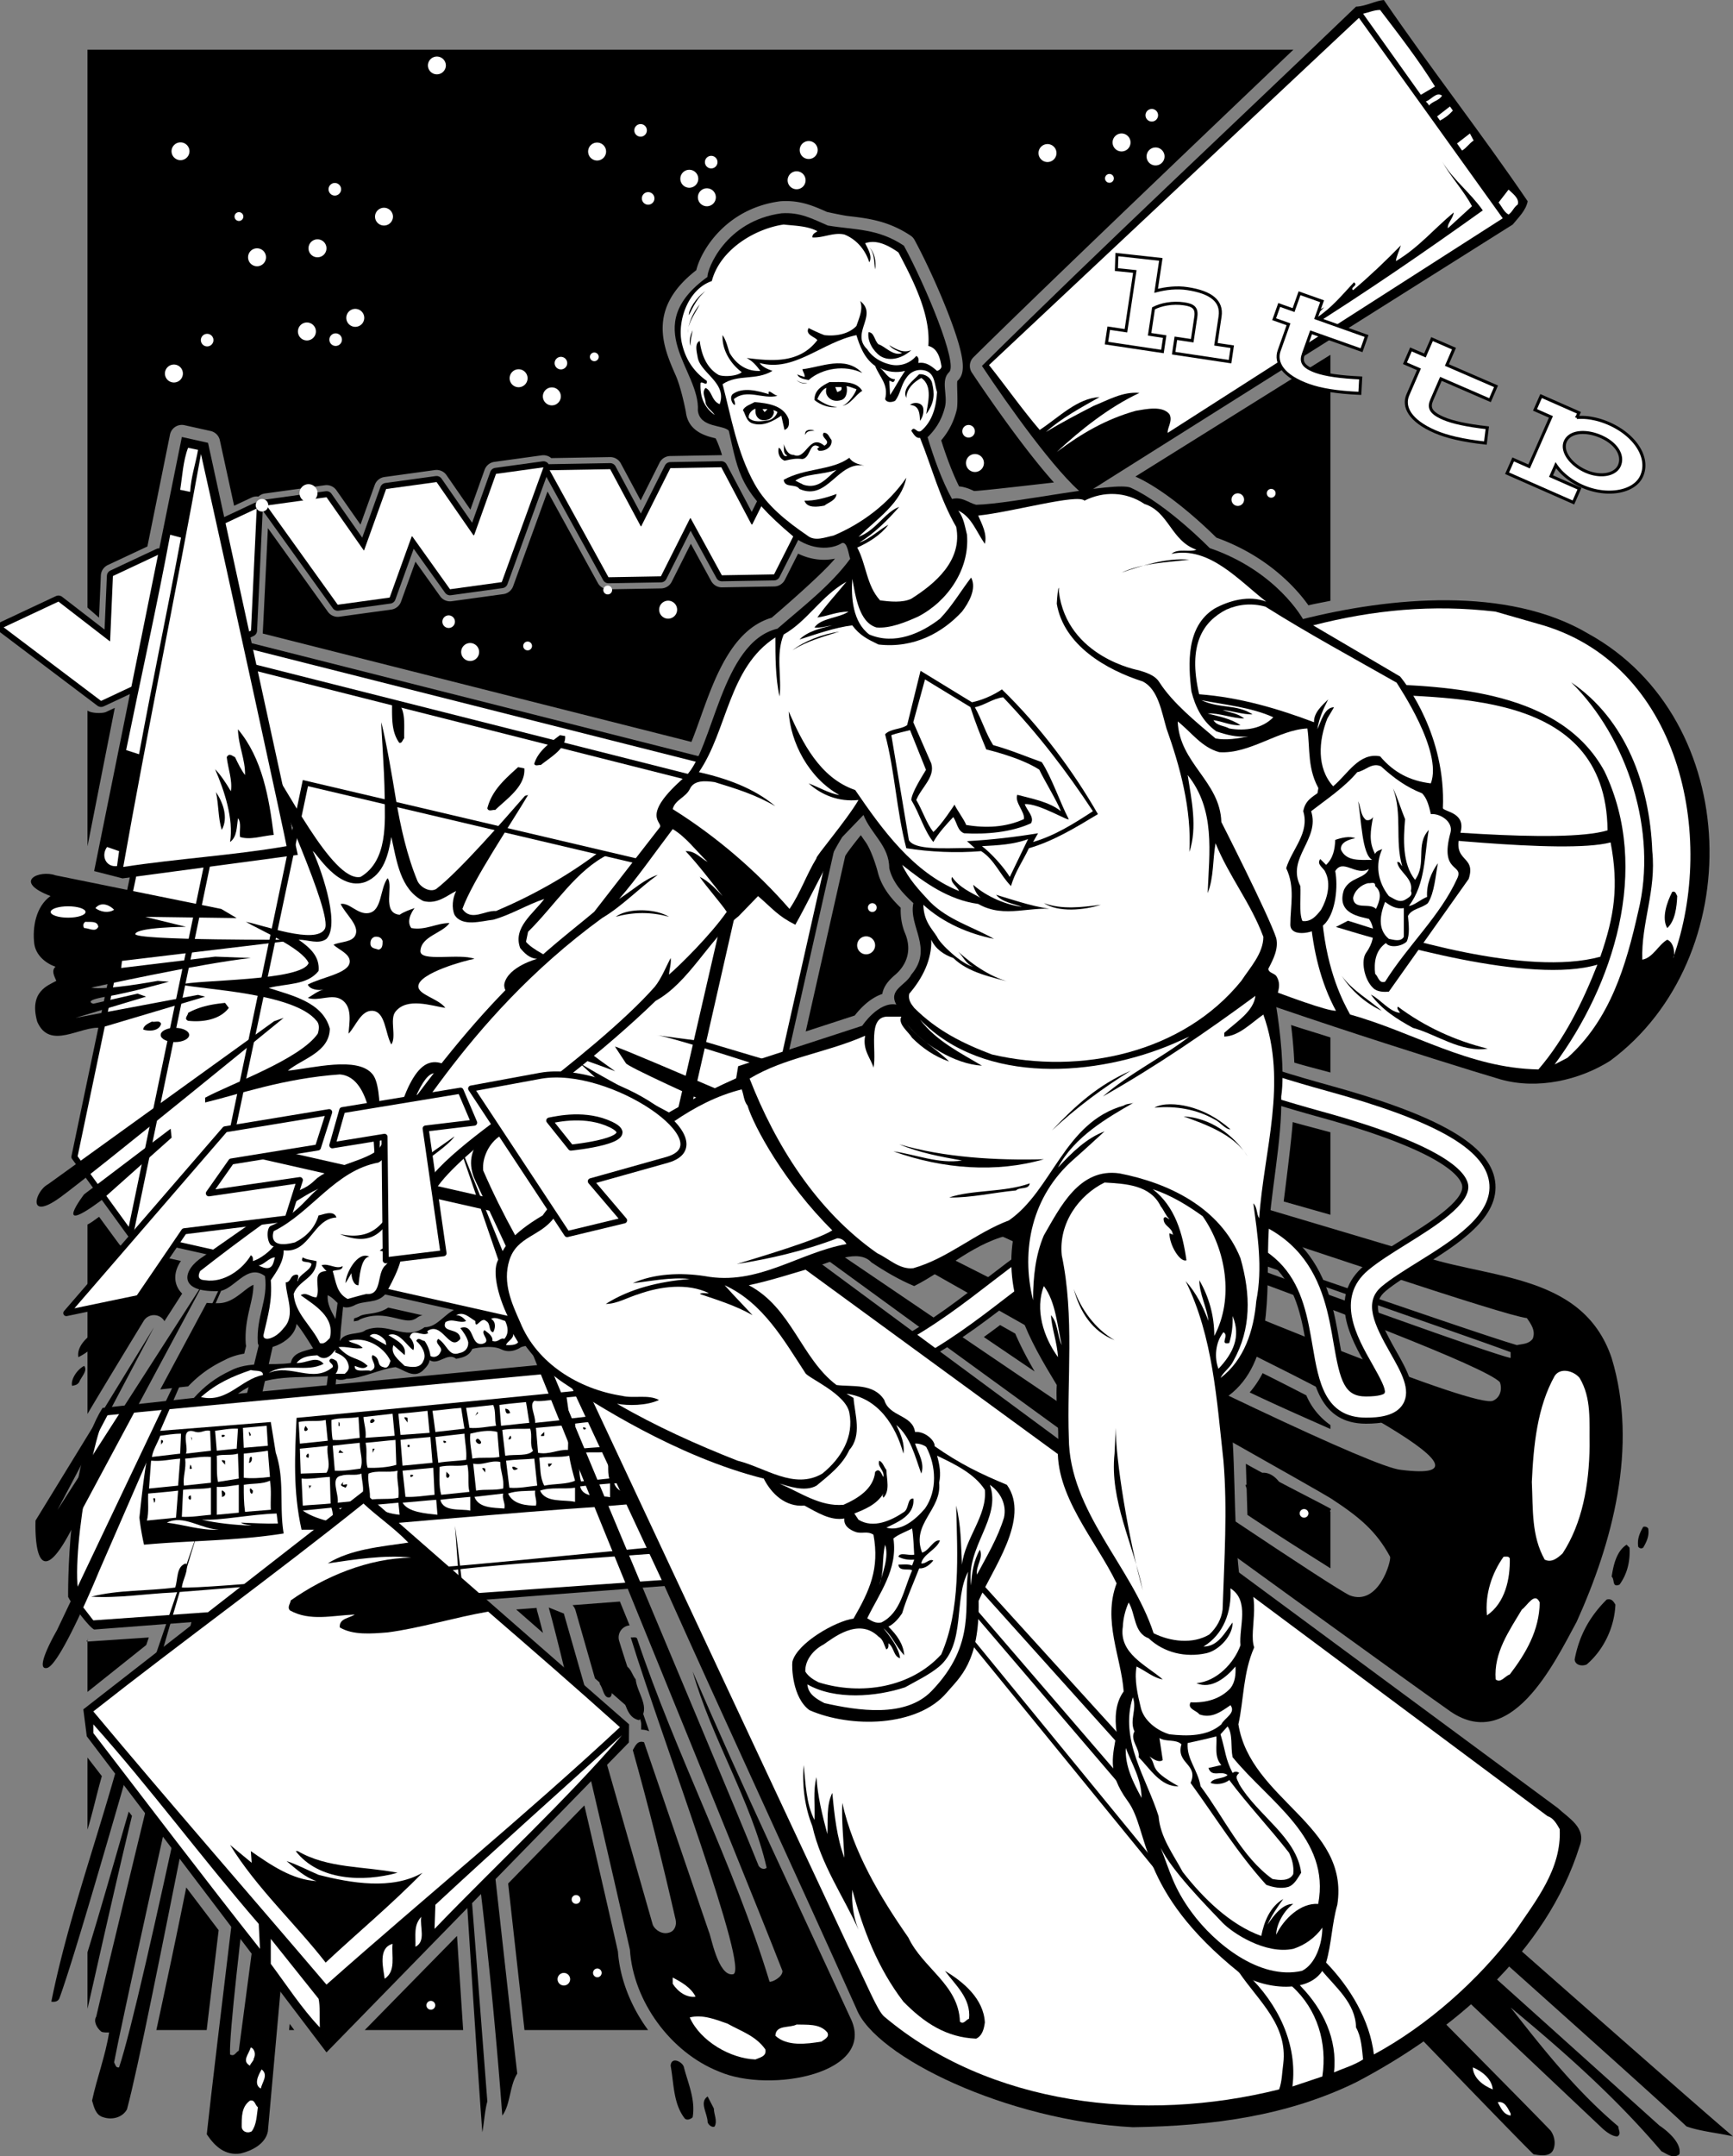 <svg xmlns="http://www.w3.org/2000/svg" width="515.975" height="641.756"><rect width="100%" height="100%" fill="#808080" stroke="none"/><path d="M100.819 385.418 71.096 610.332c-.867.371-1.238 1.86-2.602 1.117-.617-11.883 14.067-120.136 14.438-132.015l-4.152 11.59c-2.352 20.292-15.11 124.261-17.215 144.183 2.476 3.711 5.57 6.434 10.148 5.691 3.094-.742 7.301-2.722 8.043-6.558 1.238-13.613 21.41-239.332 23.14-252.45l-2.077 3.528"/><path fill="#fff" d="M75.55 612.684c0 .742-.99 1.363-1.114 2.105-2.473-1.363-.496-3.219.246-5.445 1.238.496 1.488 2.226.867 3.34m2.106 8.91c-2.106-1.114-.868-3.836.246-5.692 2.105 1.61.125 3.836-.246 5.692m-.868 5.57c-.37 2.473-.37 5.195-1.855 7.176-1.113.62-2.723.25-2.969-1.238 0-2.97-.125-6.063 2.473-7.918 1.484-.371 1.484 1.359 2.351 1.98"/><path d="M93.37 347.984c-5.446 21.778-55.317 243.91-59.399 265.813.371.621.496 1.734 1.484 1.488 7.055-21.039 31.41-140.332 36.239-161.246l2.351 2.598c-7.18 24.254-29.68 146.765-36.238 171.144-1.363 2.477-4.457 3.219-7.055 2.352-2.226-.617-2.722-2.844-3.34-4.95 1.485-6.93 3.957-13.242 5.075-20.292-.371 0-1.735.12-2.352-.25-1.363-1.114-2.351-3.094-1.484-4.453 4.578-20.051 59.703-246.583 64.527-265.766l.191 13.562"/><path d="m250.217 241.855.008-.011-18.969-10.867a.89.89 0 0 0-.226-.094L55.24 186.449a.917.917 0 0 0-.699.11.903.903 0 0 0-.402.578l-32.875 157.02a.893.893 0 0 0 .156.71l16.649 22.95.004-.005a.899.899 0 0 0 .527.356L212.682 407.3a.899.899 0 0 0 1.074-.68l36.899-163.8a.882.882 0 0 0-.438-.966"/><path fill="#fff" d="m55.71 188.426 174.761 44.172 13.168 7.547-169.43-42.829a.914.914 0 0 0-.699.11.89.89 0 0 0-.402.578L38.33 365.114l-15.222-20.981 32.601-155.707"/><path fill="#fff" d="m212.198 405.348-172.34-38.743 34.82-167.312 174.031 43.988-36.511 162.067"/><path d="m90.15 232.156 130.829 30.719-24.75 108.898-129.149-29.25 23.07-110.367"/><path fill="#fff" d="m91.698 233.98 125.504 29.543-23.907 103.782L69.467 339.23l22.23-105.25"/><path d="M202.643 341.367c11.137 6.684 187.726 127.887 199.234 133.457 8.57 3.23 12.375-10.144 12.004-11.508-4.207-7.793-9.304-11.894-17.57-17.324-5.5-3.61-213.344-119.93-217.676-124.012l-6.258-5.777C186.98 326.227 400.975 436.121 417.1 437.457c68.477 8.566-230.164-117.484-230.781-121.07l-3.23-4.91c6.433 1.484 250.288 109.347 261.359 105.437 2.351-.992 2.847-3.59 2.105-5.57-8.785-9.156-186.684-70.899-197.574-75.598-.492-1.363-.863-2.723-1.485-3.84 12.13 3.344 189.653 69.414 202.274 72.262v-1.734c-12.621-4.829-110.305-38.141-121.691-43.711 12.746 3.59 110.183 37.77 123.55 41.609 1.606-.375 3.465-.25 4.7-1.86.992-2.35-.493-4.452-1.731-6.187-12.992-1.36-245.937-82.95-259.176-84.187l14.399 1.894 210.62 62.742c20.419 8.168 50.493 5.075 59.403 31.434 8.043 26.48.121 55.191-10.394 78.457-6.684 12.375-19.871 39.898-38.387 26.184-24.504-17.2-211.645-153.215-235.285-170.786l6.867 3.344m-66.828 48.196c-3.465 1.363-5.567 5.445-9.403 5.445-5.941 4.332-10.765-1.856-17.574.867-1.73 1.484-6.187.371-7.672 3.219l-8.414 2.347c-2.351.747-5.57 1.118-6.187 4.211-5.696.864-12.625-.62-18.07 2.352-4.208 1.976-7.547 4.453-10.766 8.043l-27.203 2.984c-10.746 16.89-10.246 56.242-10.246 56.242.867 1.856 6.14 8.957 7.75 9.704l207.949-15.856 4.5-12.898-22.203-55.5-147.43 14.086c8.418-6.313 18.563-4.457 27.844-5.32.992 1.238 2.972 1.484 4.457.863 4.453 0 10.148-2.97 14.601-3.465 2.477.746 5.32 3.465 8.043 1.117.743-.742 1.98-1.86 2.106-3.219 2.597 1.73 5.32-2.476 7.918-.37 1.734-.372 3.715-.618 4.828-2.974 0 0 5.61-1.351 8.61.149 3 1.5 5.866-.64 5.866-.64 1.958-.829 7.36-.528 10.36-4.126l-29.664-7.262"/><path fill="#fff" d="M237.225 456.582c-2.106-.371-88.414 8.594-104.379 9.707-6.598.461-72.023 6.684-78.703 6.188.246-2.477 2.101-4.95 1.234-7.18-2.968.867-2.347 4.703-3.215 7.18-8.418 1.113-16.707.617-25 2.722 8.047.492 16.211-.867 24.38-1.238l82.542-6.559c16.953-2.476 85.223-6.254 102.793-8.48l-2.593 8.687-206.5 14.645-2.973-3.836c-5.363-6.547 2.219-49.047 6.492-57.145 37.125-3.714 149.25-13.96 186.375-17.55l19.547 52.859"/><path d="M178.014 448.469c-20.293 1.238-82.789 6.804-82.789 6.804H89.78c-2.598-11.632-1.977-22.273-1.485-33.289 27.102-2.472 91.907-8.816 118.883-11.66l7.8 26.7-1.202 8.398-35.762 3.047m164.715-162.645c22.648 10.102 87.707 30.602 104.043 35.43 11.012 3.094 23.512.246 32.668-5.57 40.96-30.317 39.847-101.473-6.559-127.09-24.008-14.23-59.152-10.89-85.512-4.207-14.492 4.238-47.34 15.488-62.19 37.086-14.849 21.601-7.65 53.55 17.55 64.351"/><path fill="#fff" d="M390.96 186.121c17.82-4.582 35.515-6.312 54.324-4.086l12.5 3.59c42.57 11.508 53.335 63.48 40.343 99.492.617-.617.496-4.578-1.734-5.441-2.598 1.484-4.328 5.441-7.422 5.937-.371-10.89 4.207-20.543 2.969-32.297-.742-19.8-7.922-39.23-24.133-50.242 16.707 16.457 25.867 44.426 19.926 68.309-3.59 15.965-8.293 32.05-21.04 43.433l-3.835 1.985c17.324-23.39 28.836-58.04 14.851-87.246-12.996-23.883-45.52-25.34-69.28-26.082 0 0-47.7-2.7-77.4 13.953 0 0 17.262-21.211 59.93-31.305"/><path d="M499.366 266.68c-.125 3.218-.622 7.425-2.973 9.53-1.73-2.972-.121-7.675 1.488-10.769.988-.37 1.113.622 1.485 1.239"/><path fill="#fff" d="M405.28 206.176c-22.5 60.297-7.266 88.594-3.305 95.773 18.809 5.196 35.266 15.965 56.059 16.336 7.793-9.035 13.238-20.172 17.57-31.187-19.926 5.925-62.012-6.395-77.852-11.22l3.586-1.855c14.606 4.7 52.989 16.75 75.133 10.723 4.207-12.125 5.531-21.027 3.059-34.023-14.23 3.714-61.934-2.407-77.403-3.149l.25-2.351c15.219 1.238 62.516 6.109 76.25 1.902-.449-43.2-49.586-38.723-73.347-40.95"/><path fill="#fff" d="M398.752 205.723s-72.222 2.25-75.824 25.203c-3.976 25.355 0 41.847 24.3 52.199 5.817 1.234 44.845 17.71 50.54 17.71-18.14-33.46-.004-86.573.984-95.112"/><path d="M411.377 300.836c-4.453-2.106-8.91-5.695-11.879-10.395 3.094 4.329 8.414 7.301 11.88 10.395m5.445.617c-.246-.617-1.114-1.238-.618-1.855 7.918 5.941 17.079 10.148 26.73 12.5-7.921 1.238-15.347-4.332-22.276-6.188-4.7-2.601-9.157-5.324-12.5-9.902 2.972 1.484 5.445 5.074 8.664 5.445"/><path fill="#fff" d="M141.51 393.152c0 2.97 1.73-1.484 3.215 0 1.488.743.621 3.094 2.105 3.34.618-.988.989-3.094-.617-3.957 1.235-.742 2.844.246 4.207.617.864 1.856 1.114 3.715-.25 5.32-1.36-.495-1.73 1.239-3.586.622.246-1.489-1.363-2.477-2.351-3.219-1.364 1.113 2.351 3.34-.621 4.082-3.711.621-2.227-6.187-6.559-4.7.867 1.114 1.98 2.598 2.352 4.208.125 1.73-.989 2.969-2.598 3.215-3.219 1.238-3.59-2.473-6.313-4.207-1.484 1.363 1.735 2.476.622 3.96-.375 1.114-1.86 1.856-2.973 1.114-.121-1.36-.742-3.094-1.73-4.453-.868 0-1.856-1.364-2.477 0 1.61 1.36 3.219 3.957 2.105 5.937-.867 2.352-3.714 1.856-5.57 1.485-1.855-1.856-4.332-3.586-3.34-6.184l3.34 2.969c.742-3.094-2.598-4.457-4.824-5.942 3.094-1.359 5.566 3.344 7.422 4.457.496-1.238-.121-2.847-1.114-3.84.868-2.968 3.715 0 5.57-1.234-.124-.125-.37-.25-.25-.62 4.458-2.97 6.563 6.437 9.778 2.35-.121-3.464-5.691-1.605-4.453-4.949 2.102-1.359 4.207.497 6.187-.37-.62-.743-1.609-1.731-2.972-1.731 2.23-1.238 3.96.742 5.695 1.73m0-2.102 1.234.372-1.234-.371m-26.73 8.043.246 1.238-4.95-2.727c1.239-1.359 3.59-.12 4.704 1.489m39.476.371c-.62.988-2.601.867-3.59.867.25-1.117 2.352-1.86 2.106-3.344l1.484 2.477m9.422-2.942c-.617.989-6.797 2.364-7.789 2.364.246-1.114-.965-2.38-1.21-3.864l9 1.5m-47.415 8.508c-.371.867-.617 2.477-2.105 1.856-2.227-.492-.618-2.598-3.215-3.586-1.117 1.113 2.226 3.586-.621 4.703-1.235-.496-4.95.742-4.704-1.488 1.118.37 2.727 1.238 3.84 0-2.972-2.844-4.953-1.485-8.664-5.567 2.227-.37 4.95.742 7.176.246-1.113-1.36-2.844-1.238-4.207-2.101 4.828-1.489 10.395 1.484 12.5 5.937m-16.582-2.597c1.855.742 3.59 1.609 4.082 3.836.371 1.113-.371 1.98-1.113 2.597h-2.723c.867-1.113.992-2.472.25-3.836-.496-.246-.992-.742-1.734-.617-1.239.992.992 1.36.617 2.473-5.938 4.953-12.496-1.114-19.055 1.734 4.95-3.215 11.262 0 16.336-2.723-2.23-2.597-4.828-.125-8.047-.246 2.973-3.715 8.168-.992 11.633-3.836.125.247-.121.372-.246.618m-21.41 6.808c-6.559 1.235-10.64 8.414-18.438 6.559 4.578-4.086 9.407-6.192 14.848-8.047 1.238.371 3.715-.121 3.59 1.488"/><path d="m80.623 423.223-33.945 2.699c-2.355.308-3.996 14.574-5.172 25.75a72.76 72.76 0 0 0 1.375 8.058c13.363-1.238 27.719-1.113 41.578-3.343-1.359-7.918.371-15.961-2.351-24.004l-1.485-9.16"/><path fill="#fff" d="m167.62 422.605-8.293.868c.125-2.352-1.856-5.325-.247-6.559 2.602.371 5.352-.621 8.075-.25l.464 5.941m-11.011-5.32c.37 1.977.617 4.082.988 6.188-2.844.246-5.57.617-8.414.863l-.496-6.188c2.598-.367 5.32-.617 7.922-.863m-9.778.863c.868 1.735.372 4.332.868 6.188-2.602.25-5.446.867-7.922.621l-.989-5.941c2.723-.246 5.446-.618 8.043-.868"/><path d="M170.963 418.398c.121-.25-1.488.989-.992-.25.371 0 .742-.12.992.25"/><path fill="#fff" d="M137.303 419.016c.371 2.105.617 4.207.988 6.187l-8.664.988c-.246-2.101-.617-4.574-.863-6.308 2.844-.246 5.32-.621 8.54-.867"/><path d="M151.905 420.5c-1.239.621-1.364-.246-1.485-1.238.864 0 1.235.496 1.485 1.238"/><path fill="#fff" d="m127.897 426.441-8.664.618-.617-6.309c2.968-.25 5.691-.496 8.66-.867l.62 6.558"/><path d="m141.51 421.367.617-1.113.25.246zm0 0"/><path fill="#fff" d="m117.502 427.309-8.664.617c.25-2.352-.492-4.207-.617-6.188 2.969-.37 5.691-.617 8.66-.988l.621 6.559m-10.394.617c-2.723.25-5.2.867-8.047.62-.371-1.859-.371-4.331-.371-5.94 2.23-.743 5.445-.372 8.047-.868l.37 6.188"/><path d="M121.338 423.473c.246-.125-2.226-2.352 0-1.489v1.489m-9.778-.621c0 .125-.616.867-1.237.62-.496-.867.867-1.734 1.238-.62"/><path fill="#fff" d="m97.577 428.793-8.29.867-.37-6.437c2.597-.618 5.566 0 8.042-.618l.618 6.188"/><path d="M101.166 424.336c-.617.496-.246-.742-.37-1.113.495.125.25.742.37 1.113"/><path fill="#fff" d="M169.104 431.516c-3.094-.125-5.567 1.484-8.91.867l-.617-7.426c2.847-.25 6.863-.621 9.71-.867l-.183 7.426m-96.524-.621-.246-5.938 7.051-.621.371 5.941-7.176.618"/><path d="M91.268 425.824c-.867.367-.867-.62-.25-1.488.125.496 1.113.992.25 1.488"/><path fill="#fff" d="M158.71 431.762c-1.485 1.734-5.075.992-8.29 1.484-.25-2.598-.62-5.07-.867-7.672 2.598-.492 6.559-.246 8.29-.37.745 2.105-.247 4.827.866 6.558m-88.234-.617-5.938.617-.496-5.938c2.227-.25 4.332-.742 6.805-.62l-.371 5.94m-7.672.618-7.426.867c.867-2.227-2.101-8.168 2.973-6.438 1.61.375 2.598-.738 4.207-.367l.246 5.938m85.883 1.855c-2.598.496-5.57 0-8.043.496-.246-2.351-.867-4.703-.621-7.425 2.476-.618 5.695-1.235 8.047-.497l.617 7.426"/><path d="M74.682 427.059c-.492.992-.492-.618-.617-.868.37 0 .496.497.617.868m87.371.25c-1.734.37-.867-.372 0-1.118v1.118"/><path fill="#fff" d="m53.647 432.629-8.414.988c.246-1.98 1.73-4.207 2.472-6.308 1.98-.25 3.961-.622 6.188-.622l-.246 5.942m84.644-5.941c.125 2.601.743 5.074.496 7.796-2.722.371-5.57.371-8.293.868l-.867-7.672c2.848-.371 5.696-.621 8.664-.992"/><path d="M67.01 427.309c-.742.617-1.113.492-.988-.25.37 0 .742-.122.988.25m85.14.867c-.741.37-1.113.492-.245-.867.37.12.246.617.246.867m-95.039.617-.246-1.113.246.246zm0 0"/><path fill="#fff" d="m128.764 435.352-8.91.867-.621-7.672c2.969-.371 5.941-.621 8.91-.867l.621 7.672"/><path d="M143.24 429.164c0 1.484-2.597-.246-1.113-.988.496 0 .989.742 1.114.988m-95.039-.617c.867.492-.125.988-.247 1.484.122-.496-.25-1.484.247-1.484"/><path fill="#fff" d="M117.994 435.969c-2.347.742-5.937.992-8.535.867-.742-2.352 0-5.074-.62-7.426 2.972-.246 5.94-.617 8.91-.863l.245 7.422"/><path d="M132.846 429.164c-.125.246-.867.617-.867-.371.37 0 .742 0 .867.371"/><path fill="#fff" d="M107.108 429.41c0 2.973 1.113 5.074.246 7.672-2.848.375-4.703.746-7.672.621l-.621-7.426c2.23-.246 5.324-.617 8.047-.867"/><path d="M121.955 430.648h-.617v-.617h.617v.617"/><path fill="#fff" d="M97.577 430.277c-.493 2.848 1.113 5.817-.372 8.043l-7.671.246-.247-7.421c2.473-.25 5.567-.497 8.29-.868"/><path d="M110.944 432.383v-1.238h.617zm-10.149 0 .371-.867 1.114.867zm0 0"/><path fill="#fff" d="M80.377 439.559c-2.722.37-5.941.496-7.797.246v-7.176c2.352-.246 4.825-.496 7.176-.867l.621 7.797m-9.281.496-6.187.988c-.497-2.227-.25-5.195-.372-7.797 1.98-.492 4.329 0 6.309-.617l.25 7.426"/><path d="M91.885 433.867c-.867-.125-.988-.496-.246-1.238.492 0 .246.867.246 1.238"/><path fill="#fff" d="M171.21 440.672c-2.227 1.113-6.188.867-9.157 1.484-1.363-2.472-1.117-5.445-1.488-8.289 2.726-.496 6.066 0 8.91-.62.371 2.6 1.117 5.198 1.734 7.425m-108.406.621-8.043.863c-.371-2.844.742-4.824.371-8.043 2.227-.12 4.95-.742 7.672-.496v7.676"/><path d="M74.932 433.617c.246.742-.125 1.86-.867 1.735.37-.622 0-1.98.867-1.735"/><path fill="#fff" d="m53.03 442.156-8.664.867.617-8.293c3.465.25 5.32-.37 8.664-.617l-.617 8.043m106.918 0c-2.723.25-5.32.867-8.293.621l-.989-8.047c2.723-.37 5.57-.37 8.414-.617l.868 8.043"/><path d="M67.01 435.969c.125-.121-2.226-1.977 0-1.239v1.239"/><path fill="#fff" d="M148.936 435.105c0 2.723 1.234 4.95.863 7.918-2.847.618-5.195.125-8.043.618l-.867-8.043c2.973.62 5.074-1.114 8.047-.493"/><path d="M164.4 435.598c-.616.742-1.109 1.609-1.234 0h1.235m-107.289 1.484c-1.114.496-.371-.742-.496-1.113.37 0 .37.742.496 1.113"/><path fill="#fff" d="M139.159 435.969c.617 2.847 0 5.816.617 8.043l-8.414.867c-.743-2.598-.496-5.938-.496-8.29 2.601-.741 5.695 0 8.293-.62"/><path d="M154.256 437.082c-.37.25-1.61.992-1.734-.492.742-.25 1.113.37 1.734.492"/><path fill="#fff" d="M129.381 444.879c-2.969.25-5.57.742-8.66.621l-.867-7.797c2.969-.246 6.187-.621 9.156-.867l.371 8.043"/><path d="M144.479 438.32c.246-.12-2.102-1.98 0-1.238v1.238"/><path fill="#fff" d="M118.366 437.703c-.372 2.848.62 5.195.25 8.043-2.352.621-5.817.125-8.54.621.372-2.23-.742-5.199-.37-7.8 2.597-1.11 5.94-.122 8.66-.864"/><path d="M133.467 439.805c-1.117.125-.371-1.36-.621-2.102 0 .863 1.73.988.621 2.102"/><path fill="#fff" d="M107.6 438.566c.125 2.848 1.488 5.817-.863 8.047l-6.188.617c.371-2.722-2.351-7.546 1.113-8.043 1.856-.62 4.207.125 5.938-.62"/><path d="M123.069 439.188c-.742.617-.989.496-.867-.247.25 0 .746-.125.867.247"/><path fill="#fff" d="M98.444 447.477c-2.352.25-5.567.375-8.293.62l-.371-8.042c2.601.246 5.57-.371 8.418-.496l.246 7.918m-17.821 1.859-7.671.617c-.372-2.969-.372-4.703-.372-8.043 2.598-.496 5.446-.125 7.797-1.238.492 3.094.125 5.32.246 8.664"/><path d="M102.28 441.043c-1.114 2.105 2.226-.617.617 1.734-.988-.496-2.102-.496-.617-1.734"/><path fill="#fff" d="m71.096 450.203-6.559.617v-8.293c2.473.125 4.454-.37 6.559-.617v8.293"/><path d="M92.752 442.156c-.992.742-.25 1.856-.867-.246.125.371.617.246.867.246"/><path fill="#fff" d="M62.803 450.82c-2.844.246-5.566.743-8.66.618l.371-8.043c2.844-.372 5.445-.125 8.29-.618v8.043m108.406-3.836c-3.22-.742-8.786.371-10.395-3.343 3.094-1.114 7.05-.371 10.394-.864v4.207"/><path d="M75.303 443.64c0 1.61-1.113.868-.867-.617.371-.125.496.372.867.618"/><path fill="#fff" d="m52.409 451.688-8.665.863c.622-2.473.25-5.32.372-8.043 2.601-.246 5.941-.496 8.914-.867l-.621 8.046"/><path d="M67.01 444.262c.25.867-.492 1.238-.988 1.238.37-.496-.742-3.094.988-1.238"/><path fill="#fff" d="M159.327 443.64c-.247 1.61.62 2.848.25 4.458-2.598 0-6.805-.246-8.293-3.59 2.476-.867 5.324-.742 8.043-.867m-9.527.867c-.372 1.734.741 2.847.37 4.457-3.34-.25-7.672-.125-8.91-3.465 2.848-.371 5.692-.621 8.54-.992"/><path d="M56.866 445.129c-.125.371.246.988-.25 1.238-.989-.375-.372-1.488.25-1.238"/><path fill="#fff" d="M140.022 449.582c-2.844-.617-8.043.496-8.906-3.215 2.968-.375 5.937-.62 8.906-.867v4.082m67.535-30.961-8.29.867c.122-2.351-1.858-5.32-.25-6.558 2.599.37 4.704-.621 7.427-.25l1.113 5.941m-11.012-5.321c.371 1.981.617 4.083.989 6.188-2.848.246-5.567.617-8.415.864l-.496-6.184c2.598-.371 5.32-.621 7.922-.867m-9.777.867c.867 1.73.371 4.328.867 6.184-2.601.25-5.445.867-7.922.62l-.988-5.94c2.723-.247 5.445-.618 8.043-.864m-9.528.863c.372 2.106.618 4.211.989 6.188l-8.664.992c-.246-2.106-.617-4.578-.863-6.313 2.843-.246 5.32-.617 8.539-.867"/><path d="M191.842 416.516c-1.238.62-1.363-.246-1.484-1.235.863 0 1.234.492 1.484 1.235m-10.394.867.617-1.113.246.246zm0 0"/><path fill="#fff" d="M210.717 427.531c-3.094-.125-5.566 1.485-8.91.867l-.617-7.425c2.844-.246 5.566-.621 8.414-.868l1.113 7.426m-10.394.246c-1.485 1.735-5.075.993-8.293 1.485-.246-2.598-.618-5.07-.864-7.672 2.598-.492 6.559-.246 8.29-.371.742 2.105-.247 4.828.867 6.558m-10.023 1.856c-2.598.496-5.571 0-8.044.496-.25-2.352-.867-4.703-.62-7.426 2.476-.617 5.694-1.234 8.046-.492l.617 7.422"/><path d="M203.666 423.324c-1.734.371-.867-.37 0-1.113v1.113"/><path fill="#fff" d="M179.905 422.703c.125 2.602.742 5.074.496 7.797-2.723.371-6.219.371-8.942.867l-.218-7.672c2.847-.37 5.695-.617 8.664-.992"/><path d="M193.764 424.191c-.742.372-1.113.493-.246-.867.371.125.246.617.246.867m-8.91.989c0 1.484-2.598-.246-1.113-.989.496 0 .988.743 1.113.989m-10.394 0c-.126.246-.868.617-.868-.371.371 0 .742 0 .867.37"/><path fill="#fff" d="M212.823 436.688c-2.227 1.113-6.188.867-9.157 1.484-1.363-2.473-1.117-5.445-1.488-8.29 2.723-.495 6.066 0 8.91-.62.371 2.601 1.114 5.199 1.735 7.426m-11.263 1.484c-2.722.25-5.32.867-8.292.621l-.988-8.043c2.722-.371 5.57-.371 8.414-.621l.867 8.043m-11.016-7.051c0 2.723 1.239 4.95.867 7.918-2.847.621-5.195.125-8.043.621l-.867-8.043c2.973.617 5.075-1.117 8.043-.496"/><path d="M206.014 431.617c-.617.738-1.113 1.606-1.234 0h1.234"/><path fill="#fff" d="M180.772 431.984c.617 2.848 0 5.817.617 8.047l-8.414.864c-.742-2.598-.496-5.938-.496-8.29 2.598-.742 5.691 0 8.293-.62"/><path d="M195.87 433.098c-.376.25-1.61.992-1.735-.493.742-.25 1.113.372 1.734.493m-9.777 1.238c.246-.121-2.105-1.98 0-1.238v1.238m-11.015 1.488c-1.114.121-.372-1.363-.618-2.105 0 .867 1.73.988.618 2.105"/><path fill="#fff" d="M212.823 443c-3.22-.742-8.79.371-10.395-3.34 3.094-1.113 7.05-.37 10.395-.867V443m-11.883-3.34c-.246 1.606.62 2.844.25 4.453-2.598 0-6.809-.246-8.293-3.59 2.476-.863 5.324-.742 8.043-.863m-9.528.863c-.37 1.735.743 2.848.372 4.457-3.34-.25-7.672-.125-8.91-3.464 2.847-.371 5.69-.621 8.538-.993m-9.777 5.075c-2.844-.618-8.043.496-8.91-3.215 2.973-.375 5.941-.621 8.91-.867v4.082"/><path d="M46.221 445.992c-.125.375.125.992-.371 1.238.125-.496-.742-1.73.371-1.238"/><path fill="#fff" d="M130.248 450.82c-3.464-.37-8.785-.742-10.394-3.59 3.34-.246 6.68-.617 10.023-.863l.371 4.453m-11.261 0c-2.598-.246-5.692-.988-7.176-2.968l6.805-.622.37 3.59m-10.855 1.012c-2.601-.246-5.695-.988-7.18-2.969l6.81-.62.37 3.589m-9.441-3.117c.37 1.238.746 3.094-.246 4.21-2.848-.745-5.817-1.609-8.293-3.343 2.847-.246 5.695-.617 8.539-.867m-15.961 4.703c-3.715.125-6.93-.121-11.016-.246.992.617 2.106.617 3.219.867-5.074-.125-10.395-.742-14.852-1.734 6.067.246 14.356-1.61 22.278-1.856l.37 2.969m-17.573 1.855c-5.446.25-10.27-1.484-15.47-2.101 4.829-2.477 10.15 1.855 15.47 2.101"/><path d="m318.178 238.406-2.816.867-.004.004c-10.336 2.52-21.48 11.567-21.754 25.66-.293 14.946 12.246 43.606 99.5 67.61 37.96 10.445 41.922 18.223 42.234 20.355.656 4.543-10.305 11.36-17.555 15.872-4.32 2.687-8.402 5.226-11.523 7.828-11.176 9.312-4.031 21.867.7 30.175.921 1.622 2.863 5.043 3.429 6.73-.649.145-1.797.31-3.684.31-4.566 0-5.82-2.286-7.886-14.391-2.88-16.883-7.23-42.395-52.446-41.79-23.394.317-37.343 11.052-52.11 22.419-16.034 12.34-35.589 28.133-70.866 33.172l2.926 7.316c37.851-5.41 56.976-19.559 73.98-32.644 14.582-11.227 26.105-20.094 46.203-20.364 36.746-.492 39.832 17.594 42.555 33.555 1.719 10.082 3.86 22.629 17.644 22.629 4.16 0 9.993-.52 12.61-5.02 2.937-5.054-.313-10.77-3.754-16.816-6.102-10.727-6.742-14.527-2.965-17.672 2.598-2.164 6.394-4.527 10.418-7.031 11.113-6.914 23.707-14.746 22.121-25.7-1.559-10.722-16.793-19.507-49.406-28.48-86.164-23.703-92.375-50.285-92.227-57.867.168-8.527 7.102-14.461 14.113-16.098zm94.133 176.223c-.008.008-.028.031-.074.07l-.164-.207.261.031c-.008.059-.02.09-.023.106"/><path fill="#fff" d="M317.838 240.71c-11.457.946-22.176 11.017-22.437 24.263-.282 14.422 12.101 42.156 98.183 65.84 36.582 10.062 42.977 17.996 43.535 21.832.825 5.707-9.824 12.332-18.386 17.656-4.266 2.656-8.297 5.164-11.324 7.683-10.012 8.348-3.317 20.118 1.113 27.903 2.66 4.68 3.98 7.3 3.812 8.636l-.261-.03.164.206c-.274.215-1.48.918-5.532.918-6.351 0-7.691-4.355-9.66-15.89-2.777-16.278-6.972-40.88-50.648-40.29-22.793.305-36.512 10.864-51.035 22.044-16.211 12.476-35.77 27.937-71.516 33.042l2.078 4.918c37.383-5.34 56.453-20.02 73.278-32.968 14.851-11.43 26.582-20.457 47.277-20.739 38.289-.511 41.512 18.383 44.355 35.055 1.774 10.387 3.606 21.129 15.871 21.129 3.715 0 8.903-.426 11.055-4.125 2.418-4.16-.586-9.434-3.762-15.02-4.988-8.77-8.093-15.332-2.554-19.945 2.691-2.246 6.543-4.64 10.617-7.176 10.644-6.62 22.71-14.129 21.293-23.91-1.438-9.922-16.274-18.25-48.102-27.008-87.418-24.046-93.707-51.726-93.55-59.636.183-9.446 8.066-16.203 15.753-17.996l.383-6.391"/><path d="m410.55 414.3 1.523.192-.954-1.207a1.698 1.698 0 0 0-.57 1.016M60.08 452.305c-6.93 20.418-34.898 122.02-42.445 142.558-.496.867-1.36.992-2.351.867 4.578-22.77 12.5-44.921 19.058-68.062l25.738-75.363m14.602-88.481-57.75 121.418s-6.98 11.973-2.953 11.18c4.027-.793 15.508-28.781 15.508-28.781l45.195-103.817m70.414 261.606c-.742 2.601-.988 6.558-1.484 9.16-1.73-21.781-9.528-146.028-10.766-168.3l12.25 159.14m-9.617-171.309c2.598 18.688 16.3 144.086 18.527 163.02-2.351 3.71-1.98 9.156-4.453 12.496-1.61-21.407-3.71-43.684-6.312-65.711l-7.762-109.805m20.633-225.433c.37 5.324-5.075 8.91-8.664 12.375-.864-.122-1.98.62-2.352-.497 1.363-5.32 5.074-8.535 9.16-12.25l1.856.371m12.152-9.624c.313 3.707-4.242 6.207-7.246 8.62-.723-.085-1.656.43-1.965-.343 1.137-3.707 4.242-5.95 7.66-8.535l1.551.258m-50.391-10.333c3.137 2 2.368 7.137 2.47 10.989-.509.523-.661 1.578-1.466 1.355-2.261-3.152-2.16-6.98-2.152-11.265l1.148-1.079m-49.75 91.239c-2.597 3.465-7.671 4.332-12.125 3.836-1.363-.617 0-1.61 0-2.352 3.34-1.855 7.055-2.598 11.012-2.969l1.113 1.485m-20.168 4.703c-.496 2.226-3.59 2.351-5.324 1.734.125-1.238 1.61-1.86 2.602-2.355.988.25 2.226-.492 2.722.62m-9.16 90.833c-1.73 4.453-3.957 8.785-8.043 11.879-.988.125-1.855 0-2.351-.867.37-5.196 4.828-9.528 8.91-12.496.742.246 1.238.742 1.484 1.484m-8.91 0c0 3.96-3.094 6.683-6.558 8.414-.618-3.586 3.464-6.93 6.558-8.414m-6.308 15.84c-.622.867-1.114.867-2.106 1.113-.496-1.73 1.363-4.824 3.59-5.941 1.113 1.488-.867 3.218-1.484 4.828m357.265 29.699c.617.496-.125 1.61-.867 1.734-1.856.246-2.969-.867-4.457-1.734-.617-.988-.492-2.102.375-2.723 2.101-.12 3.836 1.239 4.95 2.723m-5.325 3.219v.867c-2.102.371-4.328-1.117-4.7-3.219 1.856 0 3.712.867 4.7 2.352m18.442 7.176c-1.364 1.609-3.962.496-5.692.25-1.86-1.239-3.715-2.231-5.324-4.211-.617-.864-.246-2.844.867-2.97 4.332.622 8.168 2.97 10.148 6.93m96.77 3.465c.375 2.23-.492 3.961-1.485 5.696-.492.37-1.113.246-1.484-.25-.371-2.352.496-4.207 1.484-5.938.622-.125 1.114 0 1.485.492m-5.567 5.696c.247 4.207-.742 7.918-2.968 11.011-2.352.993-1.364-1.609-2.352-2.351.492-3.215 1.36-7.547 4.453-9.528l.867.868m-4.207 16.952c-.246 6.56-3.343 13.364-8.539 17.821-1.363.617-3.464.246-3.59-1.488 1.364-7.176 4.458-12.746 9.528-17.817 1.488-.375 1.98.493 2.601 1.485m-229.378-72.93c21.039 16.211 243.98 214.129 264.398 231.207-4.207-.992-9.773-1.488-13.86-2.973-16.21-15.59-243.132-216.718-259.097-232.804l8.559 4.57m-35.817-22.109s260.55 234.113 278.313 250.097c2.597 1.73 6.683 5.32 5.941 8.54-1.86 1.484-3.715-.126-5.324-.868-13.488-15.84-28.336-29.082-44.922-42.816 9.406 12.004 19.43 24.75 32.055 35.39 0 .993.988 2.227-.25 2.973-1.856.121-4.454-2.351-4.454-2.351L195.776 367.723l19.984 14.789m56.18 60.265c9.035 9.157 181.172 182.16 189.71 191.317 1.114 1.484 1.61 3.71.868 5.57-.867 2.348-3.961 1.856-5.941 1.484-10.52-10.023-216.329-224.578-226.598-234.726l41.96 36.355m-68.308 172.508c1.238 4.824 3.465 9.528 2.598 14.848-.617.62-1.73.992-2.352.37-3.46-4.452-3.215-10.394-4.207-15.714.25-2.973 3.715-.992 3.961.496"/><path fill="#fff" d="M444.448 621.844c-2.844-1.117-5.817-3.344-5.938-6.559 2.723 1.113 5.692 3.465 5.938 6.559"/><path d="M212.541 627.535c0 1.73 1.114 3.59.246 5.32-.617.497-1.855-.37-2.101-1.238 0-2.597-2.598-5.937 0-7.672l1.855 3.59"/><path fill="#fff" d="M449.768 629.02v.617c-2.227-.371-2.844-2.227-3.836-3.957 2.227-.496 3.094 2.101 3.836 3.34"/><path d="m81.639 303.918-67.363 48.559c-3.899 2.046-6.367 11.21 3.785 3.789 10.152-7.418 66.398-53.329 66.398-53.329l-2.82.981M50.81 335.93l-25.769 19.527s-9.906 12.91 5.094 1.809l20.961-18.676-.285-2.66m-35.774-69.25c-4.332 3.093-5.445 9.28-4.828 14.23.496 3.465 3.465 5.817 6.313 6.809-1.363 1.238-.246 2.969.246 4.207-2.473 1.36-8.188 3.199-5.691 12.125 3.71 8.664 12.87 1.238 18.808 1.86l31.188-9.282-2.11-.535-36.5 6.844 21.035-6.31-2.52-.905-13.194 3.007s-3.426-.898 3.835-2.101c7.258-1.207 18.684-4.457 18.684-4.457l-3.34-.246s-15.594 2.91-19.793 2.008c0 0 32.047-7.11 47.512-8.817l-10.617-.406-27.992 3.379.25-2.106 52.593-6.308s-49.332.285-48.632-1.735c.695-2.02 15.093-2.105 15.093-2.105l-12.125-2.969 27.223.371-4.598-2.715-49.394-10.02c-4.606-1.679-12.989 1.731-1.446 6.177"/><path fill="#fff" d="M33.971 270.766c-1.734 1.113-4.086.617-5.57-.496 1.855-2.227 4.578-.622 5.57.496m-4.703 5.07c-.867 1.734-2.723.375-4.207.375-.371-.496-.371-1.488.371-1.86 1.484.126 3.59-.37 3.836 1.485m-8.988-2.719c2.863 0 5.187-.758 5.187-1.695 0-.934-2.324-1.692-5.187-1.692-2.864 0-5.188.758-5.188 1.692 0 .937 2.324 1.695 5.188 1.695"/><path d="M52.08 310.145c2.34 0 4.243-.95 4.243-2.122 0-1.171-1.903-2.12-4.243-2.12-2.343 0-4.242.949-4.242 2.12 0 1.172 1.899 2.122 4.242 2.122"/><path fill="#fff" d="M470.31 410.105c3.59 6.067 2.849 12.747 2.974 20.172-.125 11.758-2.23 23.141-8.047 32.051-1.485 1.363-3.215 2.848-5.32 1.856-3.958-7.051-3.465-14.727-3.837-23.141.497-10.89 1.61-22.273 6.809-31.555 1.73-2.601 5.691-1.484 7.422.617m-20.789 53.708c.125 6.066-1.363 13.242-6.805 16.953-.621-6.309 1.485-12.621 4.95-17.45.742 0 1.484-.246 1.855.497m8.91 13.117c-.125 8.293-4.082 15.097-8.91 21.41-1.485.496-2.723 2.723-4.207 1.484-.617-7.918 3.96-14.355 7.797-20.789 1.609-1.113 3.836-5.445 5.32-2.105"/><path d="M211.057 574.941c.617 1.114 2.719 13.282 7.121 12.649 5.5-.27-21.105-70.07-30.387-100.262.618.121 1.36-.25 1.856.246 11.633 34.774 28.836 67.196 39.476 102.215.618.25 3.961-1.36 3.836-3.215-14.847-37.992-64.136-157.27-78.984-195.261l-21.242-61.883c9.531 27.965 81.91 197.742 93.172 225.957.496.62 1.488 1.238 2.351.496-4.578-19.922-16.457-38.61-22.027-58.41 14.851 34.652 31.308 69.054 46.902 102.96 8.348 16.587-23.762 22.77-39.105 16.087-14.356-5.692-25.492-20.915-26.48-36.258-3.716-16.582-19.587-85.63-24.169-101.84l4.5 1.8 26.473 92.614c.742 1.734 2.969 2.973 4.828 2.351 1.606-.37 2.348-2.101 1.977-3.835-3.836-16.829-8.168-34.153-12.746-50.489.742-1.238 1.363-2.972 3.343-2.351l19.305 56.43"/><path d="M189.276 499.824c.37 4.086 4.703 8.54.992 12.13-3.715-.743-3.961-5.2-5.445-8.044-.621-2.723-1.364-6.437.617-8.293 2.351.125 2.601 2.723 3.836 4.207m-7.918-.371c.37 1.735 1.484 4.828.246 5.692-1.856.496-1.98-2.598-2.969-3.836-.371-1.485-.621-3.586.246-4.825 1.735.121 1.61 2.102 2.477 2.97"/><path fill="#fff" d="M207.096 594.246c-2.598.371-5.2-1.36-6.805-3.836v-1.855c2.598 1.36 5.446 2.968 6.805 5.691m20.789 15.714c.371 2.106-1.61 2.352-2.969 2.974-7.3-.25-16.336-5.325-19.554-12.5 3.715-.993 7.797.617 11.265 1.855 3.957 2.227 8.414 3.59 11.258 7.672m18.442-5.071c.742 1.485-.993 2.102-1.735 2.72-4.453.742-10.27 1.488-13.734-1.731.12-3.34 4.207-2.227 6.308-3.34 2.973.121 6.93-.375 9.16 2.352"/><path d="M45.85 395.008 10.58 452.55s-1.113 25.754 10.97 2.152l39.523-73.68-43.98 68.403 28.757-54.418m.703 209.177c2.805-12.985 6.18-28.848 8.899-42.442l9.648 12.723c-1.117 9.27-2.39 19.86-3.566 29.719h-14.98m39.526 0c.106-1.176.168-1.844.168-1.844l1.371 1.844H86.08m22.516 0 27.473-28.016c.554 8.594 1.203 18.582 1.828 28.016h-29.301m47.559 0-4.86-43.618 22.692-23.246c4.375 18.778 8.351 36.18 9.992 43.496.601 8.25 3.902 16.446 8.98 23.368h-36.804M396.112 319.2c-3.418-.95-7.43-1.938-10.75-2.946-.164-3.785-.54-7.734-.965-11.195 3.68 1.246 8.012 2.488 11.715 3.714V319.2m0-140.391c-2.121.437-4.657.89-6.551 1.34-3.258-4.594-11.758-14.528-27.402-20.137-2.707-2.692-14.04-13.621-24.012-18.133-.031-.016-.067-.027-.102-.043l58.067-36.234v73.207M26.05 14.79h359.034s-71.125 67.667-95.257 91.55a3.6 3.6 0 0 0-.47 4.547c1.634 2.457 14.243 21.34 24.434 32.703 0 0-23.375 2.726-23.812 2.527-1.164-.539-2.625-1.199-4.422-1.351-2.273-4.567-4.14-9.934-5.332-13.715 1.762-2.059 3.578-4.88 4.613-9.028.508-2.03-.074-8.375.227-8.66-.04.035-.078.074-.121.11 2.406-2.086 2.808-5.891-2.235-19.157-2.836-7.457-6.925-16.445-10.414-22.902a3.63 3.63 0 0 0-1.172-1.285c-6.668-4.445-12.754-5.152-18.64-5.832-1.621-.192-6.258-1.219-6.258-1.219-3.938-1.754-8.008-3.57-13.75-3.187-.082.004-.16.015-.238.023-15.93 2.125-23.453 14.41-24.934 20.508-14.828 11.488-9.805 22.933-6.101 31.351 1.628 3.704 2.976 10.602 3 10.809.675 5.926 6.164 7.23 8.8 7.86.254.058 1.66 3.788 1.965 5.035a3.22 3.22 0 0 0-.277-.016l-15.164.266a3.592 3.592 0 0 0-3.153 1.984l-5.629 11.226-5.894-11a3.598 3.598 0 0 0-3.234-1.902l-17.489.305a3.615 3.615 0 0 0-2.812-.824l-14.13 1.949a3.602 3.602 0 0 0-2.901 2.355l-4.227 11.86-7.113-10.262a3.597 3.597 0 0 0-3.45-1.52l-15.019 2.07a3.607 3.607 0 0 0-2.898 2.348l-4.25 11.82-7.16-10.222a3.598 3.598 0 0 0-3.438-1.5l-17.86 2.461a3.603 3.603 0 0 0-1.933.914 3.6 3.6 0 0 0-2.035.297l-5.196 2.437-4.25-19.496a3.606 3.606 0 0 0-2.738-2.75l-7.793-1.73a3.601 3.601 0 0 0-4.312 2.8l-6.727 33.298-11.793 5.53a3.607 3.607 0 0 0-2.066 3.106l-.543 12.547-3.434-2.992V14.789m.001 194.988v1.703c1.066.805 4.37.954 5.581.387l2.547-1.195-8.129 41.21v-42.105"/><path d="M26.05 364.438c1.167-.563 2.1-1.352 3.456-2.29 0 0 5.957 8.164 6.133 8.329a4.505 4.505 0 0 0 2.172 1.203s9.32 2.093 16.058 3.61c-1.296 1.894-1.89 3.933-1.617 5.866a6.625 6.625 0 0 0 1.989 3.84l-5.286 8.215a3.513 3.513 0 0 0-1.324-1.328 3.595 3.595 0 0 0-4.851 1.246s-12.52 20.516-16.73 27.691v-56.382m0 123.339c.273.196-.614.832 0 .785l18.26-1.218-.765 2.242-17.496 13.96v-15.769m.001 35.305 4.273 5.531c-1.536 5.344-2.672 10.688-4.274 15.926v-21.457m.001 57.941c3.62-11.66 8.234-27.914 12.273-41.859l.972 1.277c-5.351 22.11-11.21 48.68-13.246 57.41v-16.828m155.18-405.628 15.613-.27a3.6 3.6 0 0 0 3.152-1.98l5.688-11.313 6.074 11.106a3.6 3.6 0 0 0 3.223 1.87l15.555-.269a3.598 3.598 0 0 0 3.148-1.973l3.937-7.789c3.895 1.891 7.805 2.176 10.997 1.477-4.278 5.207-18.868 17.598-18.868 17.598-11.804 3.445-17.004 17.984-21.195 29.726-.918 2.567-1.797 5.024-2.687 7.23L78.217 188.544c.059-.234 1.543-31.367 1.543-31.367l17.863 24.898a3.597 3.597 0 0 0 3.418 1.469l15.465-2.129a3.6 3.6 0 0 0 2.895-2.348l4.297-11.906 7.355 10.305a3.602 3.602 0 0 0 3.422 1.473l15.41-2.122a3.598 3.598 0 0 0 2.89-2.34l10.247-28.199 14.992 27.254a3.587 3.587 0 0 0 3.215 1.864M75.46 382.395c-.012 2.183-.485 4.21-1.016 6.472-.715 3.059-1.532 6.524-1.285 10.903.015.277.058.546.117.812l-.559 2.29c-2.277.382-4.21 1.023-5.945 1.972.062-.035.129-.07.191-.098-4.281 2.016-7.707 4.477-10.949 7.867l-8.289.91 13.816-25.757c1.043.093 2.176.125 3.383.093 3.102.02 5.473-1.843 7.563-3.488 1.539-1.21 2.402-1.777 2.972-1.977m101.68 117.129-5.8-20.293a3.632 3.632 0 0 0-.88-1.503l14.11-1.075 2.89 7.094a3.593 3.593 0 0 0-3.109 4.637c2.223 7.238 5.406 16.64 8.93 26.894-.153-.07-.293-.152-.453-.203-.68-.21-1.325-.3-1.946-.293l.016-1.554a3.603 3.603 0 0 0-1.23-2.747l-12.528-10.957m-17.352-20.98c.008.285.047.574.125.855.457 1.61 1.043 3.82 1.754 6.594l-7.988-6.984 6.11-.465m-53.294-85.403c.079-.062.137-.1.18-.124-.058.043-.12.078-.18.125zm11.72-.734c-2.887-.699-6.477-1.566-10.712.125-.285.117-.55.278-.797.461-.234.09-.878.196-1.367.27l.086-.883c.383-.113.766-.238 1.164-.402a3.6 3.6 0 0 0 .48-.243c.673-.402 1.66-.546 2.805-.71 1.645-.239 3.754-.547 5.715-1.86l10.223 2.297a3.568 3.568 0 0 0-1.52.64c-1.758 1.278-3.133 1.016-6.078.305M254.49 302.23l-14.597 4.754 11.766-52.238c.8-1.445 4.64-6.183 4.64-6.183.457.675.914 1.332 1.352 1.949 1.965 2.742 3.543 8.43 3.61 8.703 1.105 4.695 3.995 8.12 6.91 10.953-.11 2.738.374 5.36 1.292 7.566 3.114 7.489-2.32 11.836-3.02 12.453-1.226 1.083-3.316 2.942-3.75 5.633-3.859 1.293-6.831 4.63-8.202 6.41m43.277 92.125 4.504 2.547c1.66 3.848 3.613 7.524 5.781 11.278l-15.129-10.254a250.015 250.015 0 0 0 4.844-3.57m98.344-32.816-13.914-3.954c.261-2.164 2.332-18.125 2.68-23.633 2.394.7 10.113 2.715 11.234 3.04v24.546m0 63.761c-6.047-2.706-14.258-6.25-24.035-10.89a29.259 29.259 0 0 0 3.851-5.734 1023.85 1023.85 0 0 1 13.008 6.613c1.644 3.883 4.324 6.832 7.176 8.84v1.172m0 41.457c-4.875-3.125-13.02-8.098-24.711-15.895 0 0-.367-12.402-.469-15.218 8.86 5.011 24.008 12.59 25.18 13.359.465.305-.442.601 0 .898v16.856"/><path fill="#fff" d="m74.737 187.656-14.082 6.61-15.414-11.688-.153.07-.855 19.325-14.133 6.632-29.016-21.898 16.32-7.66 15.282 11.805.101-.051.836-19.367 13.727-6.442 15.176 11.852.203-.094.785-19.344 12.914-6.062-1.691 36.312"/><path fill="none" stroke="#000" stroke-linejoin="round" stroke-width="3.6" d="m74.737 187.656-14.082 6.61-15.414-11.688-.153.07-.855 19.325-14.133 6.632-29.016-21.898 16.32-7.66 15.282 11.805.101-.051.836-19.367 13.727-6.442 15.176 11.852.203-.094.785-19.344 12.914-6.062zm0 0"/><path fill="#fff" d="m149.393 173.25-15.41 2.121-11.239-15.742-.167.023-6.563 18.196-15.465 2.129-21.187-29.536 17.855-2.46 11.078 15.812.114-.016 6.558-18.242 15.02-2.066 10.965 15.824.222-.031 6.504-18.23 14.129-1.946-12.414 34.164"/><path fill="none" stroke="#000" stroke-linejoin="round" stroke-width="3.6" d="m149.393 173.25-15.41 2.121-11.239-15.742-.167.023-6.563 18.196-15.465 2.129-21.187-29.536 17.855-2.46 11.078 15.812.114-.016 6.558-18.242 15.02-2.066 10.965 15.824.222-.031 6.504-18.23 14.129-1.946zm0 0"/><path fill="#fff" d="m230.471 170.941-15.555.27-9.28-16.969-.169.004-8.691 17.278-15.61.273-17.515-31.848 18.027-.312 9.113 17.015h.114l8.687-17.328 15.16-.261 9 17.02.227-.005 8.629-17.328 14.261-.246-16.398 32.437"/><path fill="none" stroke="#000" stroke-linejoin="round" stroke-width="3.6" d="m230.471 170.941-15.555.27-9.28-16.969-.169.004-8.691 17.278-15.61.273-17.515-31.848 18.027-.312 9.113 17.015h.114l8.687-17.328 15.16-.261 9 17.02.227-.005 8.629-17.328 14.261-.246zm0 0"/><path fill="#fff" d="m74.737 187.656-14.082 6.61-15.414-11.688-.153.07-.855 19.325-14.133 6.632-29.016-21.898 16.32-7.66 15.282 11.805.101-.051.836-19.367 13.727-6.442 15.176 11.852.203-.094.785-19.344 12.914-6.062-1.691 36.312m74.656-14.406-15.41 2.121-11.239-15.742-.167.023-6.563 18.196-15.465 2.129-21.187-29.536 17.855-2.46 11.078 15.812.114-.016 6.558-18.242 15.02-2.066 10.965 15.824.222-.031 6.504-18.23 14.129-1.946-12.414 34.164m81.078-2.309-15.555.27-9.28-16.969-.169.004-8.691 17.278-15.61.273-17.515-31.848 18.027-.312 9.113 17.015h.114l8.687-17.328 15.16-.261 9 17.02.227-.005 8.629-17.328 14.261-.246-16.398 32.437"/><path d="M181.358 254.18c-9.778 4.703-15.965 15.101-24.133 23.144l-.617 2.969c1.484 1.98 7.773 5.531 10.37 5.531 0 0-12.901 3.301-13.5 6.598.72 6.23 29.7 26.402 29.7 26.402s-36-13.8-39.3-10.199c-4.528 3.32-.301 21.297 1.5 26.098-3.301-1.5-9.114-17.602-16.614-15.203-7.5 2.402-16.687 49.703-16.687 49.703l-1.797-.602s6.355-47.738-9.114-48.851c-16.687 1.152-30.312 6.003-40.086 8.355l-.007-1.426c7.793-4.207 28.214-11.387 33.535-19.058.37-1.114.617-2.844-.371-3.836-6.758-8.383-34.157-9.282-40.344-10.766 4.457-1.484 36.137-.988 37.992-6.434-1.98-4.457-14.726-9.902-18.687-12.253 4.828.867 20.859 6.902 23.515 2.105 2.469-4.465-15.086-41.777-17.933-50.934 5.816 7.055 20.097 37.2 28.574 35.465 8.168-4.828 7.262-16.312 7.176-24.008-.09-8.48-1.121-20.777-.989-22.027 1.73 7.176 3.13 15.668 4.332 22.895 1.36 8.168 3.34 16.953 6.434 24.379.867 1.855 3.715 3.464 5.57 2.351 6.93-5.324 20.461-20.902 26.403-27.707l.945-.262c-4.578 7.797-16.582 25.493-19.55 33.907 2.597 3.836 6.679.37 10.023.62 10.765-4.581 21.285-10.394 30.687-17.574"/><path fill="#fff" d="M159.948 285.367c-2.352-.125-3.836-1.734-5.075-3.219-2.226-6.062 3.836-10.148 7.18-14.601-5.2 1.734-9.902 4.703-15.223 6.187-3.464.371-9.28 2.227-11.507-1.484-.868-1.98-.621-4.95.492-7.055-2.473 1.114-5.567 4.086-9.774 2.97-6.93-3.466-7.922-12.005-9.53-19.06-.864 5.2-2.227 11.141-7.673 13.368-8.16 2.949-14.726-8.91-15.715-9.157 1.61 3.215 8.54 21.407 4.082 26.11-2.351 1.734-5.445.25-8.289.25 3.711 2.597 6.309 5.195 5.938 9.281-3.34 4.328-9.652 3.711-14.848 5.074 6.805 2.227 16.086 4.203 18.192 12.125-.125 7.055-8.168 8.91-12.5 12.5 7.425-.742 20.68-4.332 25.136.965 3.645 4.004 1.84 22.422 2.004 34.582 4.04-17.68 7.942-35.379 14.84-37.781 6.899-2.399 14.11 10.348 14.11 10.348-1.508-4.946-3.61-18.446.289-21.145 3.902-2.703 28.203 6.598 28.203 6.598-3.602-3.301-21.301-14.399-20.102-19.5 1.2-5.098 9.77-7.356 9.77-7.356"/><path d="M96.342 294.523c-1.531.329-4.086 0-4.703-1.484 4.082-2.226 12.34-3.316 12.496-6.809.11-2.425-3.586-3.71-4.824-5.07 2.226-.992 5.664-.664 6.558-2.972 1.11-2.864-2.972-6.063-4.453-9.157 2.598-.496 5.07 3.219 8.29 2.723 4.09-.629 3.34-7.176 5.69-10.395 1.856 2.352-1.855 10.395 3.59 10.891 1.239-.867 2.97-1.484 4.454-1.98 0 0-2.844 3.464-.988 5.94 4.332.743 7.425-1.487 11.386-1.487-2.23 3.093-8.414 3.91-8.664 8.293-.195 3.406 11.633.617 16.086 2.351-2.844.492-16.332 4.207-16.703 8.043-.258 2.645 5.937 3.711 8.043 6.559-4.207-.617-11.387-3.219-14.852 1.113-1.82 2.273.371 7.426-1.238 9.777-1.855-3.343-1.73-9.734-5.566-10.023-3.485-.262-5.075 4.703-7.18 6.805.25-3.34 1.238-8.043-2.102-10.149-2.906-1.828-6.683.621-10.023-.492 1.36-.742 2.969-2.105 4.703-2.477"/><path fill="#fff" d="M113.912 280.047c0 1.113 0 2.348-1.238 2.598-.742-.372-2.101-.25-2.351-1.485-.121-.992.125-1.98 1.238-2.351.992-.125 1.98.12 2.351 1.238"/><path d="M322.678 147.262c-8.101-6.336-22.77-26.977-30.32-38.364C328.619 73.012 366.487 37.742 403.733 1.98c2.972-.125 5.695-1.734 8.293-1.98 14.23 20.79 28.832 39.352 42.816 59.895-.492 2.722-2.844 4.949-4.453 6.93l-127.71 80.437"/><path fill="#fff" d="M410.912 2.969c5.57 7.3 11.508 14.972 16.336 22.77l-4.207 2.476-17.203-24.133c1.735-.371 3.219-1.113 5.074-1.113m-63.234 125.855c-.25-1.363 1.606-3.59.492-5.57-2.101-2.598-7.054-1.484-10.023-.988-8.785 2.472-16.086 6.68-23.512 12.25 7.055-6.559 15.594-13.368 24.625-17.575-4.95-.492-9.527 2.23-13.613 3.84-4.824 2.473-9.774 5.07-14.23 7.793 4.702-4.207 10.519-7.3 15.964-10.394-6.683.37-12.004 5.941-17.82 9.777-5.2-6.062-10.149-13.117-15.098-19.305L404.6 5.32c14.355 19.926 28.34 39.477 42.82 59.649l-99.742 63.855M429.35 28.46c-.867 1.49-2.723 1.61-3.957 2.97 0-.492-.496-.742-.867-1.235 1.61-.496 3.093-2.972 4.824-1.734m3.219 4.457c-1.239 1.36-2.227 2.102-3.836 2.969l-.867-1.239 3.836-2.968.867 1.238m6.187 8.91c-1.238.742-2.226 2.348-3.465 2.969l-1.484-2.106 3.836-2.968 1.113 2.105"/><path d="M441.479 62.617C424.155 74.992 407.077 86.75 387.4 99.125c.12-.496 1.113-.992.617-1.488l-5.941 4.207c4.085-3.586 7.304-7.547 12.128-10.395-.742 1.114-2.722 2.106-2.351 3.219 4.578-2.969 7.672-6.809 11.262-10.645 1.484.993-1.36 1.489-.247 2.352 4.95-4.207 9.774-8.785 14.23-13.363-.495 1.61-1.362 3.34-1.483 4.703 6.683-3.961 11.136-9.406 17.199-14.48-.121 1.734-1.98 3.218-1.73 4.703l7.175-6.56c-2.476-4.702-6.312-8.663-8.91-13.362 3.219 5.445 8.293 9.156 12.129 14.601"/><path fill="#fff" d="M451.873 60.883c-1.238.867-1.484 2.105-2.722 2.972-1.36-.746-1.98-2.351-2.969-3.59l2.969-3.835c1.113 1.113 3.34 2.597 2.722 4.453"/><path d="m61.936 131.793-7.793-1.734L28.03 259.254l8.449 2.168 52.187-6.992-26.73-122.637"/><path fill="#fff" d="M58.967 133.895c-.742 4.21-2.101 8.046-2.351 12.5l-2.97-.618c.618-3.836.868-8.664 2.352-12.5l2.97.618m26.359 117.937c-15.594 2.719-32.547 3.711-48.633 6.184 7.05-39.844 15.715-81.797 23.14-122.883 8.66 38.613 25.493 116.078 25.493 116.699m-31.434-91.824c-4.082 21.902-8.414 42.324-12.496 64.472l-3.84-1.238c4.332-21.281 9.16-42.816 13.121-64.101l3.215.867"/><path d="M81.49 248.488c-3.343.246-6.93 1.61-10.023.617-.246-1.855.496-4.328-.621-5.566-.371 2.477-.246 5.566-2.352 7.055 1.118-6.93-1.73-15.348-4.453-21.656 1.485 1.484 3.094 3.835 4.703 6.558.497-3.34-.867-6.808-1.238-10.148.742-1.364 1.61-.371 2.477 0 .863 1.855 1.855 3.836 2.969 5.32.125-4.578-1.981-8.66-2.106-13.613 7.3 8.664 9.281 20.543 10.645 31.433"/><path d="M66.022 247.004c-1.113-3.59-.867-7.426-1.735-11.262 1.98 2.848 3.836 7.551 1.735 11.262"/><path fill="#fff" d="M34.838 257.77c-3.344.37-4.828-3.094-2.972-5.692l3.59 1.238-.618 4.454"/><path d="m187.295 513.191-79.226-69.285-83.258 64.828 1.027 8.016 71.367 94.078 90.04-92.242.05-5.395"/><path fill="#fff" d="M121.584 459.11c-8.414 1.238-17.199 1.98-24.007 6.187 7.675-1.113 16.707-2.598 24.875-1.73-12.747.245-25.493 5.445-35.887 12.745-.125.989-1.113 1.981-.25 2.97 5.941 3.343 12.746 1.484 19.304 1.238-1.605 1.113-4.699 1.113-4.453 3.835 3.961 2.352 9.407 1.856 14.23 1.485 9.532-1.238 19.927-4.453 29.95-6.188 13.734 11.883 25.863 22.399 39.227 34.403-28.461 26.484-58.903 51.36-87.368 76.601-22.77-26.73-46.777-54.199-69.421-81.304 26.73-21.036 53.707-40.465 80.437-61.875 4.207 3.96 8.91 7.054 13.363 11.632M77.034 572.59l.37 7.426c-16.827-21.286-33.163-42.817-49.62-64.227v-2.598c17.324 19.426 31.925 39.352 49.25 59.399m52.347 1.484.246-7.176c19.184-17.82 36.633-33.289 55.567-50.492-16.953 19.676-37.004 38.117-55.813 57.668"/><path d="M74.682 550.934c6.066 4.207 12.379 8.539 19.555 8.91-3.465-1.114-6.063-3.59-8.91-5.942 2.847.868 6.312 2.723 9.527 4.086 9.652 2.473 21.906 4.578 30.937-.62-9.156 9.405-19.304 17.82-28.832 26.73-9.156-11.754-20.543-22.149-28.465-35.02l6.438 5.32-.25-3.464"/><path d="M88.666 550.934c8.91 5.199 19.68 4.453 29.7 6.433-10.27 2.848-23.512 2.352-30.317-6.433h.617"/><path fill="#fff" d="M123.69 579.395c.12-3.465-.621-6.31 1.73-8.91-.492 2.972 1.485 7.304-1.73 8.91m-28.836 15.468c.496 2.23.25 5.696.371 8.54-5.32-5.567-9.898-12.622-14.602-18.934v-7.422l14.23 17.816m22.028-16.332c-.37 3.586 1.113 8.043-2.351 10.395-.371-3.094-2.102-9.16 2.351-10.395"/><path d="m141.518 351.379 56.422 120.848c18.808 41.953 38.113 83.41 57.047 125.609 5.59 14.387 44.89 33.285 82.293 35.266 24.132-.372 46.16-3.465 66.453-13.364 28.59-14.972 56.68-38.61 66.578-70.289 2.105-5.445-3.215-8.293-6.559-11.386L190.077 335.922c-2.399-2.098-12.614-9.383-29.114-5.785-16.5 3.601-23.89 11.77-19.445 21.242"/><path fill="#fff" d="m204.717 380.656 180.086 210.621c7.422 6.805 10.395 16.703 8.906 26.727l-8.906 2.973c1.606-12.625-4.332-24.625-13.367-33.29L187.678 363.224h-1.297L368.96 587.066c5.817 8.54 14.48 15.594 13.118 27.102-.368 2.602-.368 5.324-1.235 7.676-40.465 10.144-86.254 4.699-117.562-21.656-2.102-1.766-4.946-9.254-10.825-21.04L153.39 367.66c-3.465-6.312-6.684-12.746-9.527-19.305-.371-3.835 1.773-8.23 5.117-10.332 6.926-3.824 23.312-11.164 36.215-.062L372.55 474.828l88.235 65.711c1.734.496 2.722 2.352 3.59 3.836.617 11.879-7.18 21.41-13.368 30.566-10.89 14.477-26.11 27.97-41.949 36.508-1.238-10.273-7.055-19.926-14.23-27.351L197.522 366.824h-1.293l197.11 219.38c4.21 5.194 10.273 9.898 10.394 17.198 1.61 2.848 1.734 6.313 2.105 9.532-2.722 1.73-5.691 2.597-8.66 3.836 1.113-9.903-3.344-18.813-9.777-25.493l-181.39-210.62h-1.294"/><path d="M242.487 541.652c.25-4.207-.493-8.539.62-12.746.247 5.32 1.735 11.387 3.22 16.953.246-3.96-.375-8.539 1.484-12.25.617 6.684 1.36 13.364 3.586 19.305-.246-5.32-.863-11.016-.617-16.336 3.218 14.48 11.136 27.844 19.675 40.094 4.332 9.16 14.977 13.984 15.348 25 1.113.988 1.856-.621 2.719-.867.62-6.063-4.082-10.024-7.176-14.23 5.445 3.214 11.508 8.288 11.879 15.343-.246 1.855-.742 3.96-2.598 4.828-8.785-.371-15.343-4.582-21.656-11.016-7.672-10.023-12.004-21.406-15.219-33.289-.25 3.961.367 8.293 1.856 11.883-4.457-9.902-11.14-19.308-13.739-30.816-2.226-5.567-3.093-11.88-2.597-18.192.617 5.692.742 11.512 3.215 16.336M76.752 399.559c-.449-7.985 3.13-12.594 2.14-19.77-5.444-4.086-9.327 4.512-13.952 4.473-12.352.379-10.469-6.52-4.5-10.239l26.992-18.863c2.348-1.36 3.996-1.617 6.348-3.937 4.148-4.098 15.308-5.715 18.894-9.18 32.703-47.52 50.863-59.398 64.227-70.66l19.55-25.16c1.126-1.575-6.296-3.149 7.676-15.184 8.29-8.043 10.551-39.941 27.348-43.93 7.547-6.558 15.84-12.87 21.656-20.789-.496-1.363-.844-5.191-2.453-4.695-3.094 1.98-9 2.25-14.375-1.863-16.226-13.664-16.34-18.625-19.309-31.559-1.605-1.855-8.617-.777-9.218-6.027.746-12.004-17.7-24.903 2.851-39.75-.09-2.328 5.38-16.715 22.086-18.946 5.567-.37 9.184 1.665 13.766 3.645 8.164 1.36 14.851.8 22.648 6 6.559 12.129 16.2 35.25 13.457 37.629-2.597 2.476-.336 6.785-1.238 10.394-1.117 4.477-3.219 7.028-5.168 8.977 1.73 5.816 4.3 13.05 7.274 18.375 2.968-.742 4.824 1.113 7.175 1.73 11.016-.246 41.649-7.054 46.035-5.074 10.684 4.836 23.516 17.969 23.516 17.969 20.098 6.898 27.84 21.262 27.84 21.262l28.836 16.953c1.855 2.226 13.672 17.734 12.746 39.226.617 1.118 7.016 1.293 5.195 7.368-2.683 8.96 4.883 6.39 2.477 13.671l-23.762 33.536c-1.36.125-3.465.125-4.703-1.11-2.723-2.601-3.629-8.207-2.102-10.398 4.32-6.059.868-10.149.868-10.149-2.106-.617-9.895-1.312-7.426-8.66 1.855-3.836 6.187-3.219 7.426-6.187-3.84 2.226-7.676-3.219-10.024.617.863 4.582.149 11.875-2.847 15.41-2.727 3.211-10.524 4.559-10.52.555 0-5.692 1.484-11.137-1.238-16.828 1.734-5.696 7.054-10.52 5.074-16.957.621-3.215 2.476-4.082 5.074-5.938-3.96-6.312-2.969-12.5-3.836-18.687-8.539.37-17.203 7.671-26.234 7.054-5.32-1.484-8.168-5.816-12.375-9.156.496 12.496 12.62 17.816 12.992 29.945 0 0 14.11 27.72 16.336 34.528.742 3.215-.867 6.312-2.352 9.156.125 1.238 1.61 1.238 2.352 2.105 2.227 3.465-.742 6.063 0 9.157 1.113 6.558 2.598 19.675 1.484 26.73.371 12.992-3.437 29.817-3.836 42.508-.496 15.84 1.454 36.687-11.879 46.59 2.473 17.574 1.239 36.137 3.215 53.215 7.72 4.683 2.602 16.457 4.457 21.656-3.34 7.547-3.093 15.715-4.703 22.894 3.59 22.52 33.164 29.946 29.453 53.707-1.609 5.567-1.734 11.754-3.34 17.2-3.097 10.48-20 7.687-25.867 2.968-30.597-24.597-26.562-41.984-33.164-50.984-6.597-9-4.207-13.98-3.34-20.539-.617-4.211-.37-8.79 2.102-12.129-.742-10.273-6.309-21.039-2.102-32.176-6.187-12.87-18.511-26.199-17.449-41.086.371-5.195-.742-12.125-.37-17.941-8.169-13.488-16.087-27.102-12.747-44.922-11.262 1.98-20.047 10.64-29.7 15.469-4.456-1.856-8.663-4.332-12.745-7.055-3.836-4.207-12.075-.031-16.645 1.3-5.941 1.731-13.797 4.27-19.863 5.509 12.746 6.68 15.594 21.777 26.113 29.699 4.703.617 11.012-.621 14.23 4.453 1.485 5.074 8.415 4.332 9.157 9.527 2.992-.27 5.992 2.582 5.84 4.23 7.426 5.2 13.465 8.145 21.508 11.49 7.18 10.023-4.575 25.39-8.415 34.546.356 18.313-5.757 22.863-9.406 27.203-8.785 10.461-28.832 10.645-40.96 5.32-5.071-3.71-5.325-12.859-5.071-14.476 1.484-5.57 12.875-12.04 18.195-12.781 4.825-8.414 7.79-14.817 5.934-24.961-1.856-1.239-3.465-.125-5.445-.867-1.61-.622-3.465-1.735-3.22-3.961-4.206.742-8.163-1.856-11.878-3.836-5.691.496-9.899-3.59-12.125-8.043-25.867-6.438-51.11-22.77-59.586-28.465-15.008-10.078-22.43-30.031-19.691-36.195 1.972-4.297 3.863-7.973 13.46-13.672 0 0 14.083-21.309 57.602-40.801l.598-3.598 36.945-12.035s4.824-7.3 10.145-6.309c-2.473-4.457 2.847-5.695 4.457-8.914 6.683-7.793-.868-14.351.617-21.28-3.34-3.095-6.188-6.188-7.176-10.395 0-6.684-5.445-10.149-7.672-15.84l-6.312 6.554c-3.34 5.2-10.766 20.543-13.985 26.114-5.195-2.598-6.636-4.684-11.093-8.52l-5.754 5.938c-8.91 7.054-14.832 19.785-24.73 25.23-7.798 7.547-16.786 15.223-25.247 21.903-7.055 5.566-37.191 26.355-41.207 36.011 1.559 6.153-9.785 17.043-9.785 17.043 2.098 1.5-4.2 12.285-4.2 12.285-2.597 3.094-6.468 1.684-9.562 3.54-4.207 1.73-4.422-1.684-7.64-3.169-.493 4.95 4.828 8.454 3.625 12.958-.954 3.558-3.844 7.511-6.672 4.933-1.485-2.351-4.75-7.742-6.235-9.351-.742 5.992-11.316 9.367-11.543 5.539"/><path fill="#fff" d="M202.979 101.969c-1.36-6.293 1.765-15.84 8.945-18.313 2.473-9.406 12.867-15.593 21.406-16.832 3.094.371 7.055.371 10.024 1.98-.492.497-1.485.618-1.485 1.856 3.094.246 6.313-1.61 9.528-.867 3.715 1.488 6.312 4.703 7.426 8.293.992-1.734-.371-3.961-1.235-5.691 3.465-1.239 7.051.742 9.899 2.722 4.453 8.414 9.652 18.559 8.91 27.844 2.597.617 3.465 3.34 3.836 5.691.37.868-.621 1.61-1.239 1.73-1.609-1.359-3.218-2.722-5.566-2.35 0-.372.371-1.606-.621-2.102a7.735 7.735 0 0 1-8.043 2.476c-2.477-.62-5.074-2.105-6.559-4.457-5.074-4.824 3.34-10.148-2.105-14.355.992 2.351-.371 5.199-1.113 7.426-2.352 2.476-6.188 3.093-9.528 2.722-1.363-.496-3.218-1.363-4.703-2.105-1.113 1.98 1.856 2.597 2.598 3.59-5.445 7.18-13.985 6.187-21.035 5.32 1.98 1.113 2.722 2.105 4.082 3.836-4.082.25-7.176-1.977-9.157-5.32-.617-1.731-.992-3.711-2.105-5.32-.246 4.206 2.227 8.413 5.695 11.01-1.117 1.118-4.953 1.49-6.808.868-3.711-2.101-5.2-6.187-5.692-10.148-1.609.742-.867 3.343-.617 4.828.742 4.703 8.91 7.672 6.555 13.984-2.473-.992-2.227-3.96-4.207-4.828-1.238 1.363 0 2.969 0 4.457.496 1.606 1.86 2.227 2.722 3.586-3.093-2.227-4.453-5.32-4.207-9.527.497-.618 2.106 1.238 1.856-.618-4.207-2.972-6.465-6.804-7.457-11.386"/><path d="M260.557 80.188c-.371-2.227-.125-4.825-1.734-6.56 1.609 1.49 2.105 4.333 1.734 6.56M205.116 93.8c-.247-1.359 2.226-5.445 4.949-7.175-2.348 1.855-3.711 4.703-4.95 7.176m-.371 5.324c.247-3.219 1.61-6.066 3.59-8.54-1.363 2.72-3.465 5.321-3.59 8.54m2.723-4.085-.867 2.35.867-2.35m-1.855 7.92c-.621-1.487 0-3.343.617-4.702-.246 1.61-.742 2.969-.617 4.703m55.933-.496c1.856.496 4.457 3.71 7.055 2.597-1.363-.617-2.969-1.113-3.836-2.351 1.98 1.238 4.207 2.477 6.559 1.484-2.227 2.106-6.188 3.715-9.282 1.735-2.226-1.61-3.836-4.457-3.464-7.055 1.73 0 1.73 2.477 2.968 3.59"/><path fill="#fff" d="M224.67 144.043c-5.289-9.535-6.93-19.797-9.531-29.7 4.578-3.093 9.902-.988 14.852-3.96-1.364-.492-2.973-1.113-3.836-2.352 10.27 2.848 18.562-6.187 28.832-8.289.992 3.219 2.351 6.93 5.57 9.156 1.36 3.465 4.082 5.446 2.969 9.903.617 1.234 2.226.863 2.968.492 1.61-1.98 1.735-4.703 3.344-6.805 1.36-2.105 3.711-2.847 5.938-2.105 2.601.992 2.476 4.086 3.218 6.312-.246 4.332-1.359 8.66-4.703 11.508-1.359.992-1.98-1.73-2.968 0 .617.867 1.359 2.352 2.597 2.106 3.59 8.91 5.942 18.191 10.766 26.48 1.98 10.024-6.309 16.957-13.363 21.41-2.598 1.238-6.313.867-9.282.496-4.082-4.457-4.082-10.644-6.804-15.718 3.465-1.606 6.804-3.586 9.28-6.805-2.6 1.36-5.444 4.207-8.663 5.32 4.578-2.847 8.414-6.683 11.879-10.64-4.332 1.609-6.93 7.054-12.125 8.91 5.691-5.446 12.746-10.149 14.23-17.575-5.32 7.797-13.367 13.739-21.656 17.204-2.477.492-5.57 1.855-7.797 0-6.187-4.211-12.207-9.016-15.715-15.348"/><path d="M256.721 111.004c-5.074-2.477-11.879-1.484-15.965 2.101-1.238-.246-3.094-.496-3.34-1.73.618.496 1.485.496 2.102.867.25-.742-.496-1.61-.617-2.351 5.566-.621 12.746-4.211 17.82 1.113"/><path fill="#fff" d="M269.467 110.383c-1.855 2.722-3.094 5.199-4.457 7.18l-.246-4.208c.617-.125 1.238 1.114 1.73-.496-2.101 0-2.968-2.226-4.453-3.34 2.102 1.235 5.075 1.485 7.426.864"/><path d="M277.51 113.973c.742 3.093.867 5.691-1.734 9.28.37-2.968 2.105-8.413-1.485-10.765-2.226 1.239-4.328 3.094-4.453 5.938-1.363-2.844 2.102-5.196 3.836-7.051 1.73-.125 3.465.988 3.836 2.598m-37.125 0c-.992.37-2.476 0-3.219-.868.868.743 1.98.993 3.22.868m-11.509 3.34c-.37-1.856 1.239.124 2.598.496-4.332 1.113-9.156-2.227-12.992.992 1.484 3.836-1.98.246-.371-1.489 3.09-2.226 7.547-.988 10.765 0m5.938 7.426c.125.992.37 2.602-1.238 3.219l-.958-4.246c-2.445 1.656-5.453 3.297-8.546 2.309-1.98-.622-2.13-2.95-2.871-3.938.496-1.238 2.476-1.797 3.468-2.418 3.836.371 8.54.867 10.145 5.074"/><path d="M274.912 121.77a4.986 4.986 0 0 1-.992 3.464c-.12-1.98-.12-4.578-2.968-4.703.988-.988 3.835-.867 3.96 1.239"/><path fill="#fff" d="M230.147 123.598c.078-.176.562-.953.055-1.516.199-.004.953.234 1.273.555-.406 1.27-1.61 2.312-2.79 2.48-1.858.25-4.265.735-5.75-.75-.214-1.05.798-2.344 1.981-2.734 0 1.113-.058 2.226 1.18 3.09.879.617 3.332.523 4.05-1.125"/><path fill="#fff" d="m227.639 122.637-.621-.867h1.488zm0 0"/><path d="M242.487 128.203c-1.11 0-2.348 0-2.72 1.238-.374-1.73 1.856-1.73 2.72-1.238m14.851 10.395c-7.918-1.485-10.89 10.644-19.304 6.933-1.239-1.734-4.332-.125-4.704-2.726 6.438-3.586 14.356-2.72 19.555-6.559.867 1.484 2.844 1.98 4.453 2.352"/><path fill="#fff" d="M249.05 139.836c-2.973 2.476-5.325 5.816-9.778 4.457l-2.477-1.238c2.848-2.106 8.293-1.735 12.254-3.22"/><path d="M249.05 147.016c-.126 1.98-2.602 2.597-3.59 3.464-1.981.372-5.2.864-5.942-1.484 2.723.121 6.312-.746 9.531-1.98"/><path fill="#fff" d="M322.889 149c5.691-2.848 12.29-2.73 17.855.984 7.305 2.352 7.922 11.012 15.47 13.614-1.981.867-5.446-.496-7.423 1.238 11.262-2.356 20.047 7.918 28.215 14.23-5.074-1.98-11.015-.37-15.469 2.102-8.418 5.324-7.796 16.46-6.808 24.629 1.113 4.453 3.219 8.91 7.426 11.879 2.972.988 6.062 1.855 9.527 1.484-3.094.621-6.555 1.238-9.773.621-5.696-4.828-12.747-10.52-16.707-16.707-1.364-2.23-4.208-2.972-6.188-3.59 0 0-21.29-3.808-23.762-23.39.125-2.473-.37-.864-.617 3.59 2.102 12.375 14.727 19.675 25.617 23.14 4.578 2.352 5.567 8.91 7.051 13.985 3.961 11.136 7.55 24.007 6.809 36.754 2.472-7.301.617-15.594-.496-22.895 8.293 10.395 6.437 22.895 5.941 35.145 1.855-4.579 1.484-10.024 2.352-14.848 3.957 9.777 10.52 17.82 14.23 27.844 0 4.949-3.96 9.156-6.559 13.117-17.324 21.41-47.77 28.09-74.25 21.902-8.539-3.219-16.336-7.055-23.14-13.86-.992-1.238-1.856-2.476-1.488-4.206 3.96-4.578 6.808-10.27 6.562-16.086 1.238 2.719 3.711 4.453 6.559 5.441 4.578 4.457 11.507 5.695 17.82 7.426-6.191-1.36-11.758-5.195-16.336-9.281 1.61 1.61 2.227 3.59 4.453 4.457-3.465-.742-9.984-6.918-10.766-8.91-1.542-2.434-3.96-4.579-4.082-9.528 5.938 5.442 13.61 8.66 21.036 10.145-6.309-3.59-13.61-5.57-19.055-11.012-3.344-3.59-6.438-6.934-8.293-11.016 6.684 5.32 13.738 10.395 22.644 11.633 8.047 4.578 15.72.25 24.258 1.735-6.683-.375-12.996-2.723-18.933-4.457 1.855 2.226 5.074 2.597 7.672 3.59-4.579-.618-10.274-2.848-14.48-6.56.124 1.24 1.483 3.587 2.35 3.962-3.093-1.735-6.433-3.094-8.66-6.313-.742 1.61 1.485 2.723 2.102 4.207-13.734-5.57-22.894-18.316-30.937-30.07-10.52-3.59-15.715-14.11-19.801-23.39.496 9.156 5.941 19.8 15.097 24.874-2.843-.37-6.187-2.351-9.156-3.464 3.836 3.464 8.91 5.566 14.852 4.949-3.715 6.312-13.121 17.203-12.5 17.324-2.969 4.828-4.828 10.394-8.043 15.098-9.903-11.383-21.906-21.657-34.774-29.7.618-2.722 3.836-3.464 5.07-5.941 1.239-2.844 4.829-2.473 7.426-2.102 6.438 1.98 12.13 3.711 18.07 7.176-6.437-5.445-14.605-8.289-22.769-10.148 8.54-12.496 8.785-31.059 22.77-40.094 0 5.445 0 12.004 1.234 17.574.746-5.695-1.234-12.375 1.238-18.441 7.18-4.082 10.891-11.258 18.688-15.715-2.598 3.219-6.066 6.93-8.664 10.645 3.094-.375 5.695-1.735 9.281-1.735-2.969 1.98-8.168 1.856-10.148 4.703 1.609.246 3.59-.37 5.324-.617-3.465.863-7.3 1.73-9.777 4.207 4.703-1.488 10.52-3.59 15.718-4.207 2.227 2.969 4.453 4.082 7.793 5.691 10.766 1.239 19.23-3.68 24.875-9.777 1.98-2.598 4.457-6.805 2.723-10.148-2.969 3.836-5.691 8.539-9.281 12.254-5.57 4.328-13.489 7.918-21.04 4.699-4.949-3.711-5.445-11.012-5.07-16.582.989 5.199 1.965 12.89 7.176 14.48 4.082.371 8.809-1.605 12.399-3.215 8.664-4.453 15.445-13.988 14.578-24.382-.618-2.473-.989-5.075-2.598-7.176 3.96 1.855 5.32 6.187 7.918 9.898.742-2.968-.867-5.816-1.98-8.414 10.398-1.113 29.539-6.554 31.644-4.449"/><path d="M354.112 166.566c-7.18.868-13.735.989-20.172 3.836 5.57-1.855 12.992-4.453 20.172-3.836"/><path fill="#fff" d="M376.756 180.55c12.996 8.169 25.582 14.95 39.07 22.626.618 1.113 13.801 20.398 10.184 29.969-6.187-.743-11.016-3.22-15.098-8.043-6.312-1.239-9.652 5.32-13.984 8.91-4.95-5.446-4.332-13.614-1.73-20.172l1.98-3.344c-2.848 0-3.84 4.211-4.953 6.559.496-3.215 1.61-5.692 3.219-8.91-1.856 1.859-4.332 3.96-4.207 6.808-10.473-3.953-22.059-7.43-34.211-8.328-3.45-14.852 1.168-21.621 8.101-25.207 3.711-1.61 7.547-1.98 11.63-.867"/><path d="M249.912 187.977c-4.699 1.484-9.773 2.843-13.98 5.566 3.46-2.723 8.91-4.824 13.98-5.566m39.477 21.035c2.969-.617 6.438-2.102 8.91-3.836 11.387 11.015 21.285 24.379 28.586 37.125-6.558 3.96-13.242 8.043-20.543 10.148-1.73 3.711-4.207 7.176-5.32 11.262-3.215-3.219-4.95-7.922-8.91-10.395-7.426.618-15.22.247-22.274-.867-2.972-11.386-3.344-22.648-6.312-33.906 1.61-1.734 4.578-1.363 6.558-2.723l3.993-16.172 15.312 9.364"/><path fill="#fff" d="M288.928 210.45c1.36 4.331 2.992 8.39 4.723 12.6 0 0 9.902 2.25 15.77 6 1.113 2.473 5.46 9.66 6.452 12.384-3.546-2.86-8.796-3.75-12.996-4.887-.867 2.23 2.352 5.137 1.98 7.238-5.445 2.477-11.382 2.723-17.198 1.735-.497-1.485-2.95-4.739-3.457-6.047 0 0-3.97 6.168-6.32 8.148-2.106-2.723-3.22-6.433-5.075-9.527 1.484-3.711 5.695-6.805 4.457-10.89l-5.348-12.25 3.489-12.747 13.523 8.242"/><path fill="#fff" d="M275.698 229.125c-1.114 1.855-4.25 6.742-4.375 8.969 2.597 4.332 3.71 8.91 6.558 12.5 1.485-2.602 3.836-5.2 5.942-7.426 1.113 1.61 1.234 4.082 3.214 4.824 6.438.375 13.985-.246 19.926-2.969 1.114-1.855-1.238-3.836-1.855-5.691 4.082-.371 13.441 5.406 13.07 4.418-2.476-4.703-5.027-12.34-7.996-16.918-4.828-1.73-9.531-3.71-14.48-5.074-2.227-3.465-3.344-7.547-5.446-11.262 2.969-.617 5.32-2.598 8.414-2.969 10.395 10.891 18.813 21.903 26.73 33.907-5.69 3.714-11.382 7.3-17.82 9.16l1.485-2.602c-6.68 1.113-14.106 1.98-21.16 2.352l2.351 2.105c-4.703-.37-17.664 1.18-19.644-2.406l-5.23-31.254c1.734-.617 3.714-.988 5.57-1.484l4.746 11.82m103.41-15.656c-3.215 3.34-8.29 4.207-13.117 3.34-1.485-.868-3.711-.743-4.704-2.473 2.723.371 5.446 1.73 8.047 1.484-2.972-1.98-6.437-2.601-9.777-3.465 3.34-.25 7.426 1.485 10.89 1.485-1.859-1.485-3.96-1.735-6.437-2.477 2.227 0 6.067 1.364 8.91 1.239-4.703-3.094-9.652-1.61-15.218-4.207 6.93 1.359 14.847 2.101 21.406 5.074m52.742 34.367c-3.348 12.246 4.203 9.11 1.977 13.687-5.075 11.137-14.5 19.637-21.43 30.649-1.856.621-1.98-1.485-2.969-2.352-.371-3.215 0-6.93 3.215-9.156.992 1.484 4.535 1.11 6.168-.414 1.008-2.086.617-5.227.39-7.629 1.118-2.23 4.086-2.23 5.942-3.836 1.98-3.219 2.226-8.043 2.969-11.879-1.977 2.719-3.465 6.434-3.215 10.02-2.106.867-3.715 2.476-5.445 2.722 5.074-6.68 4.578-15.097 5.94-22.644-4.085 4.457-.495 9.902-4.085 14.851-3.836-4.828-3.465-12.128-2.969-18.07-1.238-2.969-2.23-6.433-3.59-9.156 2.848 7.672.496 15.344 2.723 23.14-.617-.496-.371-1.238-1.484-1.238.37 2.973 4.949 4.828 4.082 8.664.742 1.36-.989 2.106-1.73 2.598-1.856.992-3.345-.371-4.829-1.113-3.34-4.207-4.082-9.407-1.98-13.985-.371.246-1.856.496-2.102 1.485-1.98-3.711-1.363-6.93-.621-11.012-.492.742-1.234 1.113-2.102.867-1.734-1.484-1.484-3.715-2.351-5.57.988 5.32 1.12 15.86 4.207 17.45-3.59 0-7.672.495-9.281-2.974 0 0-.852-2.52 4.207-3.46-1.61-.747-4.207-.126-5.938.492-.125 2.847-.62 5.445-2.722 7.425l-1.735-1.73c-1.238 1.605.992 2.598 1.485 3.836 1.855 3.586.496 8.168-1.239 11.262-1.36 1.73-2.969 3.71-5.566 3.34-1.113-2.477-.371-7.672-.621-10.395-4.207-8.414 5.941-13.86 3.218-22.277 4.458-3.465 9.899-7.051 13.739-11.633 2.351-.371 4.328-2.969 7.05-1.73 3.961 3.59 7.551 6.187 12.25 8.042 1.489 1.485 2.106 3.961 2.602 6.188 2.715-.278 6.75 2.215 5.84 5.535"/><path fill="#fff" d="M300.65 260.988c-2.1-3.343-5.69-7.18-8.292-9.156 4.828-.25 9.531-.496 13.738-2.105l-5.445 11.261m108.777 2.722c2.227 1.856 1.36 4.454.246 6.806-1.855-1.98-6.433.496-6.805-3.215.372-2.23 2.352-3.961 4.454-4.457.867.125 2.23-.617 2.105.867m8.539 6.559v8.539c-.867 1.609-3.094.867-4.457.617-3.465-2.844-2.598-7.301-1.113-11.012 1.61 1.234 3.34 2.227 5.57 1.856"/><path d="M327.752 269.281c-4.949 1.606-12.62 2.348-16.953-.496 5.32 1.98 11.262 1.235 16.953.496"/><path fill="#fff" d="M364.506 307.395v1.113c4.332-.125 7.922-3.961 11.633-6.559 7.3 20.293.125 40.465-1.238 60.637-.867-1.36-.496-3.219-1.73-4.453 1.234 9.402 2.843 19.18.863 29.078-.743 8.789-3.586 17.574-10.641 22.894.867-1.855 2.844-2.968 3.836-5.074 5.32-9.527 5.2-19.676 2.105-30.566-6.066-15.098-21.41-22.399-36.011-25.242-12.004-1.735-17.696 10.144-22.524 18.437-2.476 5.817-3.219 12.375-3.219 19.305-3.71-14.973-.37-31.059 12.13-41.953 3.093-2.719 6.308-5.692 9.156-8.29-5.32 1.981-9.778 6.313-13.86 10.766 4.828-9.156 14.727-14.851 22.524-19.304-.621.37-2.106.246-2.973.867-17.695 4.949-21.16 25.12-34.152 34.156-10.149 3.836-18.067 11.258-28.465 14.23-4.082.493-7.301-2.847-10.766-4.457-18.191-12.746-30.316-32.296-37.992-51.972 10.52-6.313 22.523-7.551 34.406-12.746-.867 4.328 1.856 6.93 2.473 9.527 1.113-5.074-2.035-15.465 4.457-15.223h3.836c-1.117 2.23 2.101 4.457 3.215 6.313 2.972 2.969 6.683 5.57 11.015 7.055-3.96-3.961-9.035-6.684-12.5-11.016 4.95 5.941 14.11 11.758 22.274 12.254-6.184-3.715-13.61-7.305-18.438-13.738 19.184 19.8 52.965 16.828 75.489 7.175l4.703-2.101c-8.54 6.558-17.575 10.765-25.743 17.82 15.965-9.035 30.817-19.183 45.418-29.95-.496 4.583-5.691 7.798-9.28 11.017"/><path d="M336.662 318.656c-8.168 5.074-16.085 10.89-23.511 17.82 7.3-7.675 13.734-13.492 23.511-17.82"/><path fill="#fff" d="M165.022 362.34c-4.086 5.691-11.137 5.566-13.367 12.746-2.102 6.68.742 12.871 3.218 18.437 4.95 12.25 17.45 19.926 30.32 21.903 3.466.867 7.794-.492 11.012 1.238-3.71 1.734-9.28 1.734-12.496 1.117 11.508 6.68 23.633 12.125 35.887 16.95 8.168 1.98 16.828 8.789 25.246 3.835 5.813-4.699 9.402-11.136 8.043-18.066-.992-5.691-12.375-10.395-13.117-11.879-6.313-9.652-12.625-20.914-24.008-26.11 2.969 3.34 5.567 5.938 8.29 8.91-5.196-2.972-11.013-4.702-15.716-6.312.743-.496 1.73-.125 2.723-.25-6.438-3.093-14.48-1.976-20.79.25-3.343.989-6.558 2.97-9.901 2.97 7.18-4.579 15.964-6.684 24.996-7.423-5.692-.62-11.258.617-16.953 1.235 6.312-2.844 14.234-3.215 21.41-2.102 15.84 2.969 27.843-6.934 42.199-9.531-.496-.988-1.484-1.73-2.723-1.73-10.023 3.835-20.418 6.187-29.949 7.671 5.695-1.734 24.133-7.18 28.465-10.023-14.082-13.903-23.39-30.938-25.246-37.125-1.113-1.364-1.113-3.219-1.73-4.828-7.426 1.859-13.985 5.324-20.173 9.53-3.085 1.872-28.296 16.602-35.64 28.587"/><path d="m328.002 326.7-.62.491.62-.492m38.36 9.406c-1.485.122-3.094-2.23-4.825-2.972-5.199-2.969-11.511-4.082-17.82-3.465 2.473-1.484 6.93-1.113 9.899-.371 4.703 1.113 8.91 3.465 12.746 6.808"/><path d="M371.436 344.148c-3.961-6.558-12.871-9.652-19.059-11.882 7.797.37 14.852 5.324 19.059 11.882m-60.636.864c-14.11 4.086-29.95 2.972-44.798-2.348 6.434.867 13.489 3.836 20.418 2.723-6.312-1.117-12.87-2.352-18.687-4.828 13.367 3.96 29.082 4.828 43.066 4.453"/><path fill="#fff" d="M114.78 376.57c-2.723 2.227-.868 9.035-5.692 8.54-1.734.386-3.715.988-5.57 1.484-3.34-1.735-3.465-5.074-4.457-8.293.992-.492 2.848 0 2.973-1.485-1.98 1.114-4.207-.988-6.313-.246.496.618.867 1.114 1.484 1.73-4.703.126-1.609 4.954-2.968 7.798-1.735.125-2.97-1.73-4.703-.618 4.082 2.97 10.273 6.434 8.664 12.747-.868.867-1.735 1.98-2.973 1.484-2.473-5.2-7.422-8.785-7.793-14.602 1.36-4.086 6.805-4.703 6.805-9.777-1.36-.371-2.97-.371-4.086-1.113-1.11 1.98 1.86.867 2.601 1.98-.37 2.102-3.71 2.969-4.086 5.074-.617.372 1.364-2.722-1.234-1.734-1.117.621-.992 2.106-2.355 2.106 0 4.082 3.097 9.777-.618 13.613-2.644 3.515-6.691 4.191-5.937 1.73 1.234-5.445 2.597-9.777 2.101-15.965 1.735-2.597 3.836-5.441 3.836-8.906 7.797.988 8.664-9.406 15.72-9.777-.868-2.477-4.458-.621-5.325-.621-1.113 3.715-3.586 6.312-7.05 8.043-8.575 2.234-6.313-3.34-6.313-3.34 11.261-5.567 18.316-18.067 31.183-20.418 6.903-3.781 24.219-41.887 66.578-72.766 6.063-3.59 11.016-8.91 16.582-12.87-4.082 1.362-7.3 4.456-11.507 7.179 5.195-5.942 10.519-13.613 15.964-20.79 3.961 2.348 6.93 6.434 10.395 9.774-2.106-1.113-3.715-3.34-6.559-3.215 3.836 4.082 7.547 9.032 11.012 13.364-1.73-1.73-4.082-4.453-6.805-5.692 1.73 2.598 6.309 7.797 8.043 10.395-4.949 7.055-14.074 16.015-17.199 18.683.121-1.605.742-3.46.492-4.949-1.484 2.848-2.722 6.067-4.703 8.54-8.906 10.148-25.746 23.679-36.39 31.765-7.5 5.703-27.586 19.219-31.918 27.387 0 0 .718 9.515-8.282 17.312 0 0-2.633-.016-5.332 2.082 0 0 5.336.914 1.735 4.367m230.793-17.574c.988 1.238 1.484 2.723 2.597 3.836-.492 0-1.113-1.113-1.73-.246-.125 2.351 2.472 2.598 2.722 4.703.743.496-.62-.125-.992-.246 0 3.586 3.219 8.785 5.074 8.043-1.113-7.922-3.34-15.965-10.023-21.16 5.32 1.73 10.395 4.824 14.852 8.043 6.93 9.898 9.402 24.5 3.464 35.636 0-6.062-1.609-11.628-4.457-16.582 0 4.086 2.227 7.922 2.723 12.13-1.61-4.208-3.59-8.294-6.805-11.88 8.168 16.457 9.282 35.641 11.262 53.457 1.234 14.606.246 29.332-.25 44.305-.371 2.848-1.73 5.32-3.957 7.426-4.953 2.969-11.633 2.101-16.586-.371-6.433-19.8-25.121-36.258-25.242-58.164-.621-16.953 1.73-36.133-2.106-54.324-.988-9.653 5.2-17.946 12.747-21.66 6.437.374 13.613.745 16.707 7.054"/><path d="M306.592 352.191c-.25 1.98-2.973.989-4.086 2.106-6.68.617-13.363 2.226-19.922 2.101 6.805-2.351 16.582-1.484 24.008-4.207"/><path fill="#fff" d="M95.28 353.621c-2.477.746-6.192 7.766-14.813 11.29-1.375 1.019-.902 6.073 1.024 5.968-1.114 1.484-3.836 3.71-6.188 4.453 0-.617.125-1.36-.621-1.73-2.473 4.207-8.043 8.289-13.61 7.421-2.093-.101-2.226-1.234-1.484-2.722 0 0 26.903-21.211 35.692-24.68m-13.418 20.598c-.496 1.363-.496 4.754-4.883 2.39 1.61-.125 3.148-2.39 4.883-2.39"/><path d="M109.979 374.023c-2.598.122-2.996 6.508-3.242 8.489-1.485.12-2.106-2.352-2.106-3.59l-1.734 2.969c-.121-2.598 3.492-9.723 7.082-7.868"/><path fill="#fff" d="M316.12 400.332c-1.36-2.848-1.114-6.684-3.22-8.91.25 3.957 1.86 8.164 2.106 12.496-4.332-5.941-6.93-14.23-4.207-21.16 3.59 4.824 3.961 11.879 5.32 17.574"/><path d="M331.838 398.844c-6.683-2.598-10.398-8.54-12.129-15.219 2.102 5.938 6.309 11.879 12.13 15.219"/><path fill="#fff" d="M362.772 407.383c-1.235-3.215-.988-7.797 1.488-10.89 1.856.991-1.363 3.839 1.73 3.218.743-2.477 1.114-5.2.993-8.043 2.597 6.187.12 11.137-4.211 15.715m-93.801 25.246c.496-2.969-.867-5.942-2.105-8.54 4.332 3.712 5.57 9.407 7.425 14.477 1.114-2.968-.863-6.062-1.855-8.906.742-.125 2.476.246 3.34.988 2.972 5.57 3.343 12.993-.371 18.317-2.97 3.465-7.176 6.93-11.508 5.691 3.219-1.61 8.539-3.59 8.043-8.664-1.856-.12-1.238 2.848-2.723 3.961-3.836 2.598-9.156 5.074-13.61 2.352l-1.238-1.856c3.094-1.238 6.56-2.597 8.66-5.941 0 .37-.492.37 0 1.238 1.981-2.105.993-5.32.868-8.289-.742-.867-.988-2.23-2.102-2.727-.742 1.735 1.606 2.848 1.235 4.829-.371-.125-.989-3.094-2.473-1.485-.496 5.074-5.2 7.918-9.406 9.778-6.93.617-12.746-3.59-19.059-6.313 2.602.742 7.55 2.598 11.016.617 3.71-3.094 7.672-6.062 9.777-10.64 3.836-4.332 1.606-10.645 1.234-15.47l-2.101-1.237c9.527 1.238 14.726 9.652 16.953 17.82"/><path d="M340.252 473.344c-2.847-13.985-9.902-26.73-8.414-40.715l.371-7.672c-.125 9.035 3.711 32.793 8.043 48.387"/><path fill="#fff" d="M293.225 443.395c.742 7.671-5.938 14.48-6.805 22.277-.37-6.684-.246-11.387-1.734-17.574.371 14.851 1.363 30.937-4.453 44.3-9.035 9.903-23.883 12.254-36.508 8.293-1.484-.742-3.094-1.734-3.957-3.218-.125-3.34 2.348-6.434 5.445-8.043 2.766-1.856 10.395-8.168 16.332-2.352 1.485.867 1.61 2.477 2.352 3.836.742-.371.62-1.113.62-1.855 1.731 1.238 1.485 3.96 3.466 4.453-.371-3.09-2.848-6.309-4.953-8.91 2.601 2.23 3.59 5.199 6.187 8.046-.246-3.343-2.101-5.941-4.7-8.539 1.61-.742 3.095-2.476 4.083-3.96 1.363-4.579 3.34-8.91 5.074-13.364 1.73.121 3.219-1.113 4.207-2.351-1.238-.622-2.226 1.113-3.59.863.496-2.719 4.578-4.082 5.57-6.805-1.855-.496-3.218 3.094-5.32 3.59-3.343-8.664 5.938-12.746 5.07-20.789.622-2.727.126-5.445-.617-8.047 5.2 2.477 11.137 5.32 14.23 10.149"/><path fill="#fff" d="M298.92 451.688c-1.86 6.062-5.074 11.382-8.043 16.953-.375-2.723 1.977-4.829.864-7.426-1.856 3.219-2.473 7.176-2.598 10.64-1.734-11.507 9.156-19.921 5.57-29.945 3.215 2.227 5.07 5.942 4.207 9.778M272.19 462.7c-1.61.37-4.332-.868-4.703.616 1.359.747 2.968.993 4.703.868l-.621 1.734c-1.114-.496-3.094-.246-4.082-.246.125 2.226 3.465.988 4.082 1.73-2.473 5.446-3.34 12.621-9.157 15.47-1.73.37-2.968-.497-4.207-1.24 3.59-7.425 9.157-14.476 7.797-23.757 1.485-1.238 3.711-1.98 5.567-2.973.37 2.23.496 5.57.62 7.797"/><path fill="#fff" d="M261.795 471.855c1.485-4.082.742-7.917 1.73-12.125 1.239 3.711-.741 8.29-1.73 12.125m107.539 17.821c-1.859 5.199-7.054 10.765-13.12 11.261 4.456 1.981 8.913-1.73 11.632-4.949.125 2.352-.121 4.703-1.484 6.438-2.97 3.215-7.301 4.453-11.88 4.207-1.113 1.976 1.856 2.472 2.598 3.586 3.715 1.363 6.559-.867 9.282-2.723 1.734 2.352-1.856 3.836-2.723 5.695-4.082 3.586-10.023 3.586-15.469 2.97-3.71-1.114-7.672-4.083-8.539-8.044-.863-3.59-1.98-8.168-1.238-12.129 2.601 1.239 5.2 3.465 7.797 3.836-4.824-4.207-13.117-7.672-11.88-15.715.126-2.601.743-4.949 1.735-7.18 2.102 3.466 1.485 9.036 5.938 10.645 4.578 4.332 11.015 5.817 17.203 4.453 3.836-.863 7.918-5.32 7.797-9.156-2.352 3.094-4.332 7.18-8.664 7.18 5.941-3.59 8.414-10.274 8.043-17.328 5.816 3.714 2.476 11.507 2.972 16.953m-91.984 13.621c-7.8 8.066-21.992 5.808-31.89 3.582-2.352-1.238-4.829-2.598-5.075-5.57 8.293 4.703 20.418 3.714 29.082.867 3.094-1.735 7.176-3.711 10.024-6.063 8.23-6.8 4.332-20.297 8.785-28.34-1.61 9.528 2.789 21.348-10.926 35.524"/><path fill="#fff" d="M337.776 515.293c-1.485 2.598 1.734 5.2 1.238 7.672 3.219 3.219 6.559 8.91 11.879 8.664-9.316-5.207-6.188-5.942-8.66-8.91 1.113.867 2.844 1.98 3.957 1.113l-.988-6.559c1.98 1.239 4.824.247 6.558 1.856-1.734 5.816 5.2 5.816 2.723 11.508 7.3 10.027 13.984 20.914 22.523 30.32 1.977.742 4.453 1.238 6.559.621 1.855-.621 2.844-2.726 3.836-4.21-1.364-10.641-12.996-17.075-18.442-26.36-.492-1.36-1.484-2.102 0-3.34-.617-.496-1.36-.496-1.976 0-2.23-4.453-1.98-6.063-3.59-11.508l2.101-2.351c1.61 2.226.868 6.062 1.489 9.156 11.011 13.492 29.203 24.008 25.492 43.683-5.2-.37-10.273 4.457-12.5 9.16 0-3.093 2.352-7.3 5.074-9.16-3.219-.12-5.941 3.59-7.672 6.188 1.235-2.844 3.094-5.445 4.7-7.672-3.958 2.352-5.692 6.684-6.56 11.016-9.28-3.344-17.323-11.262-23.386-19.059-2.847-5.32-6.683-10.273-7.18-16.582-3.464-11.137-11.753-22.648-7.671-35.394 1.363 3.464-1.114 6.808.496 10.148"/><path fill="#fff" d="M362.155 516.777c.246 2.723-.743 6.067 1.484 8.54l-3.836.867c.992 2.968 3.715.617 5.691 2.105-1.359 1.234-4.328.742-5.07 2.348 1.485.62 4.082.37 5.567-.864 5.57 7.426 12.128 14.356 17.82 21.657.867 1.855 1.484 3.957 1.238 6.312-1.113 2.227-4.207 1.856-6.187 1.485-9.16-6.559-14.356-18.192-21.41-27.598-.868-5.074-4.208-8.043-3.836-12.871 2.351-.496 5.691-1.238 8.539-1.98m-22.274 18.316c-2.476-4.578-4.953-9.407-4.703-14.852 1.856 4.828 4.703 9.281 4.703 14.852m24.047 37.078c2.922 3.062 12.75 9.598 21.121 7.844 3.465-1.114 6.559-3.344 8.66-6.313 0 4.703-2 10.887-6.082 12.867-12.625 2.848-26.031-8.234-32.699-17.25-5.55-7.5-6.508-12.199-9.355-19.379 3.34 6.809 13.156 16.786 18.355 22.23"/><path d="M118.077 359.02c-3.465 2.226-5.032 10.785-16.91 8.27 11.878 4.913 13.695-4.188 16.91-6.169v-2.101m1.5-7.196c2.601-3.84 13.269-9.902 15.746-13.617-3.59 2.598-12.899 8.914-16.114 11.758l.368 1.86m79.601-78.958a28.728 28.728 0 0 0-15.84 0c3.34-2.597 11.63-2.597 15.84 0"/><path fill="#fff" d="M249.295 121.148c-2.226-.12-4.082-1.113-5.941-2.347.281-.844 1.586-3.192 2.723-3.344-.18.438-.293 1.504.25 2.352.988 1.55 2.722 1.734 4.207 1.238 1.82-.61 1.761-3.317 1.492-4.11 1.125.114 2.093.645 2.96.891-.035.684-2.183 4.277-4.195 4.957l-1.496.363"/><path d="M250.534 119.047c1.82-.61 1.761-3.317 1.492-4.11 1.125.114 2.093.645 2.96.891-.035.684-2.183 4.277-4.195 4.957 2.598-.492 3.825-3.222 5.93-4.46-1.86-3.095-6.187-2.598-9.777-2.598-2.227 1.113-4.457 2.351-4.457 5.32 1.734 1.484 4.582 2.473 6.808 2.101-2.226-.12-4.082-1.113-5.941-2.347.281-.844 1.586-3.192 2.723-3.344-.18.438-.293 1.504.25 2.352.988 1.55 2.722 1.734 4.207 1.238m-2.974 11.879c.372 1.98-1.73 3.465-3.835 3.219 0-.372-.988-.372.25-1.114-3.094-1.98-2.477 3.215-5.074 3.59-1.98-.25-3.094 0-5.324.492-1.485-.617-2.102-2.226-1.731-3.836 1.238.371.992 3.094 2.598 2.352-1.485-.742-.867-2.227-1.114-3.465.497 1.238 1.114 3.219 2.973 3.219 3.711 1.73 4.578-6.559 9.156-2.723 2.352-1.484-1.238-2.23-.246-3.836 1.36-.125 1.606 1.235 2.348 2.102"/><path fill="#fff" d="M250.534 115.21c.246 1.114-.497 1.114-1.239 1.485l-.617-1.484h1.856M101.905 330.41l35.222-5.805 4.051 9.528-14.45 1.734 5.325 37.125-17.203 2.102-.371-36.754-15.535 2.52 2.96-10.45"/><path fill="none" stroke="#000" stroke-linejoin="round" stroke-width="1.8" d="m101.905 330.41 35.222-5.805 4.051 9.528-14.45 1.734 5.325 37.125-17.203 2.102-.371-36.754-15.535 2.52zm0 0"/><path fill="#fff" d="m94.659 341.5-25.801 4.18-6.672 9.48 27.094-3.937-3.602 11.398-30.851 3.832-13.547 19.871-21.54 4.477 47.27-54.696 30.996-5.109L94.66 341.5"/><path fill="none" stroke="#000" stroke-linejoin="round" stroke-width="1.8" d="m94.659 341.5-25.801 4.18-6.672 9.48 27.094-3.937-3.602 11.398-30.851 3.832-13.547 19.871-21.54 4.477 47.27-54.696 30.996-5.109zm0 0"/><path fill="#fff" d="M160.967 320.16c21-3.652 55.211 19.965 37.692 25.031l-22.747 6.383 9.899 11.633-16.953 4.082-28.586-43.312zm2.57 13.344 6.434 8.047s21.738-2.145 11.938-6.856c-7.43-3.57-15.852-1.691-18.372-1.191"/><path fill="none" stroke="#000" stroke-linejoin="round" stroke-width="1.8" d="M160.967 320.16c21-3.652 55.211 19.965 37.692 25.031l-22.747 6.383 9.899 11.633-16.953 4.082-28.586-43.312zm2.57 13.344 6.434 8.047s21.738-2.145 11.938-6.856c-7.43-3.57-15.852-1.691-18.372-1.191zm0 0"/><path fill="#fff" d="m332.537 75.762 13.082 1.437-1.398 9.356c2.934-.782 6.258-1.114 9.27-.66 7.113 1.066 10.445 3.75 9.77 8.28l-1.243 8.286 4.867.73-.664 4.446-16.789-2.52.668-4.441 4.867.73 1.059-7.05c.406-2.735-.785-3.524-3.477-3.93-3.457-.52-6.906.187-9.11 1.344l-1.16 7.73 4.489.676-.668 4.441-16.66-2.5.668-4.441 5.125.765 2.644-17.64-5.488-.563.148-4.476"/><path fill="none" stroke="#000" stroke-width=".9" d="m332.537 75.762 13.082 1.437-1.398 9.356c2.934-.782 6.258-1.114 9.27-.66 7.113 1.066 10.445 3.75 9.77 8.28l-1.243 8.286 4.867.73-.664 4.446-16.789-2.52.668-4.441 4.867.73 1.059-7.05c.406-2.735-.785-3.524-3.477-3.93-3.457-.52-6.906.187-9.11 1.344l-1.16 7.73 4.489.676-.668 4.441-16.66-2.5.668-4.441 5.125.765 2.644-17.64-5.488-.563zm0 0"/><path fill="#fff" d="M404.877 117.07c-6.773-.297-11.582-1.086-15.183-2.363-7.758-2.75-10.106-6.793-8.832-10.375l2.773-7.816L379.358 95l1.504-4.234 4.277 1.52 1.777-5.009 6.715 2.383-1.777 5.008L406.877 100l-1.5 4.23-15.023-5.328-2.285 6.43c-.793 2.238-.313 3.785 3.781 5.238 2.809.996 7.191 1.633 13.277 1.914l-.25 4.586"/><path fill="none" stroke="#000" stroke-width=".9" d="M404.877 117.07c-6.773-.297-11.582-1.086-15.183-2.363-7.758-2.75-10.106-6.793-8.832-10.375l2.773-7.816L379.358 95l1.504-4.234 4.277 1.52 1.777-5.009 6.715 2.383-1.777 5.008L406.877 100l-1.5 4.23-15.023-5.328-2.285 6.43c-.793 2.238-.313 3.785 3.781 5.238 2.809.996 7.191 1.633 13.277 1.914zm0 0"/><path fill="#fff" d="M442.256 131.867c-6.734-.754-11.476-1.867-14.984-3.387-7.551-3.27-9.617-7.464-8.106-10.949l3.297-7.61-4.16-1.804 1.785-4.12 4.164 1.8 2.114-4.871 6.539 2.832-2.114 4.875 14.625 6.336-1.789 4.125-14.62-6.34-2.716 6.262c-.945 2.18-.57 3.754 3.414 5.48 2.735 1.188 7.059 2.121 13.114 2.813l-.563 4.558"/><path fill="none" stroke="#000" stroke-width=".9" d="M442.256 131.867c-6.734-.754-11.476-1.867-14.984-3.387-7.551-3.27-9.617-7.464-8.106-10.949l3.297-7.61-4.16-1.804 1.785-4.12 4.164 1.8 2.114-4.871 6.539 2.832-2.114 4.875 14.625 6.336-1.789 4.125-14.62-6.34-2.716 6.262c-.945 2.18-.57 3.754 3.414 5.48 2.735 1.188 7.059 2.121 13.114 2.813zm0 0"/><path fill="#fff" d="m450.526 136.73 4.742 2.094 6.5-14.746-4.742-2.09 1.812-4.11 11.266 4.966-.629 1.422a16.842 16.842 0 0 1 4.754.3c1.64.301 3.308.848 4.851 1.528 7.707 3.398 12.114 10.105 9.707 15.562-2.16 4.899-10.351 6.293-17.644 3.078-3.14-1.386-6.129-3.601-7.922-6.277l-1.43 3.238 8.477 3.739-1.813 4.109-19.742-8.703zm21.601 3.528c4.387 1.933 8.793 1.09 10.012-1.676 1.344-3.043-.898-6.629-5.465-8.64-4.387-1.934-9.246-1.669-10.625 1.453-1.273 2.886 1.57 6.875 6.078 8.863"/><path fill="none" stroke="#000" stroke-width=".9" d="m450.526 136.73 4.742 2.094 6.5-14.746-4.742-2.09 1.812-4.11 11.266 4.966-.629 1.422a16.842 16.842 0 0 1 4.754.3c1.64.301 3.308.848 4.851 1.528 7.707 3.398 12.114 10.105 9.707 15.562-2.16 4.899-10.351 6.293-17.644 3.078-3.14-1.386-6.129-3.601-7.922-6.277l-1.43 3.238 8.477 3.739-1.813 4.109-19.742-8.703zm21.601 3.528c4.387 1.933 8.793 1.09 10.012-1.676 1.344-3.043-.898-6.629-5.465-8.64-4.387-1.934-9.246-1.669-10.625 1.453-1.273 2.886 1.57 6.875 6.078 8.863zm0 0"/><path fill="#fff" d="M53.74 47.668a2.674 2.674 0 0 0 2.676-2.672 2.674 2.674 0 0 0-5.347 0 2.67 2.67 0 0 0 2.672 2.672m17.402 18.094c.723 0 1.309-.586 1.309-1.309a1.31 1.31 0 1 0-1.31 1.309m5.388 13.484a2.67 2.67 0 0 0 2.672-2.672 2.67 2.67 0 0 0-2.672-2.672 2.67 2.67 0 0 0-2.672 2.672 2.67 2.67 0 0 0 2.672 2.672m-14.852 23.852a1.871 1.871 0 1 0 0-3.743 1.871 1.871 0 0 0 0 3.743M51.78 113.84a2.67 2.67 0 0 0 2.672-2.672 2.67 2.67 0 0 0-2.672-2.672 2.67 2.67 0 0 0-2.672 2.672 2.67 2.67 0 0 0 2.672 2.672m39.597-12.516a2.674 2.674 0 0 0 2.676-2.672 2.674 2.674 0 0 0-5.348 0 2.67 2.67 0 0 0 2.672 2.672m8.559 1.633a1.871 1.871 0 1 0 0-3.742 1.871 1.871 0 0 0 0 3.742m5.844-5.684a2.67 2.67 0 0 0 2.672-2.671 2.674 2.674 0 0 0-5.348 0c0 1.476 1.2 2.671 2.676 2.671M94.53 76.574a2.67 2.67 0 0 0 2.672-2.672 2.674 2.674 0 0 0-5.348 0c0 1.477 1.2 2.672 2.676 2.672m5.156-18.371a1.871 1.871 0 1 0 0-3.742 1.871 1.871 0 0 0 0 3.742m14.641 8.922a2.674 2.674 0 0 0 2.675-2.672 2.674 2.674 0 0 0-5.347 0 2.673 2.673 0 0 0 2.672 2.672m15.75-45a2.674 2.674 0 0 0 2.675-2.672 2.674 2.674 0 0 0-5.347 0 2.673 2.673 0 0 0 2.672 2.672m47.703 25.648a2.67 2.67 0 0 0 2.672-2.671 2.674 2.674 0 0 0-5.348 0c0 1.476 1.2 2.671 2.676 2.671m12.949-7.101a1.871 1.871 0 1 0 0-3.742 1.871 1.871 0 0 0 0 3.742m14.5 15.203a2.673 2.673 0 0 0 2.672-2.672c0-1.476-1.2-2.672-2.672-2.672a2.67 2.67 0 0 0-2.672 2.672 2.67 2.67 0 0 0 2.672 2.672m5.231 5.512a2.67 2.67 0 0 0 2.671-2.672 2.67 2.67 0 0 0-2.672-2.672 2.67 2.67 0 0 0-2.672 2.672 2.67 2.67 0 0 0 2.672 2.672m1.293-11.262a1.871 1.871 0 1 0 0-3.743 1.871 1.871 0 0 0 0 3.743m-18.773 10.797a1.871 1.871 0 1 0 0-3.742 1.871 1.871 0 0 0 0 3.742M176.948 107.5a1.31 1.31 0 0 0 1.308-1.313 1.309 1.309 0 0 0-2.617 0 1.31 1.31 0 0 0 1.309 1.313m211.32 344.188a1.31 1.31 0 0 0 1.309-1.313 1.312 1.312 0 0 0-2.621 0c0 .727.59 1.313 1.312 1.313m-128.59-180.266a1.309 1.309 0 1 0 0-2.617 1.309 1.309 0 0 0 0 2.617m-92.672-161.477c1.031 0 1.871-.84 1.871-1.87a1.871 1.871 0 1 0-1.871 1.871m10.813 478.531c.726 0 1.312-.59 1.312-1.313a1.31 1.31 0 0 0-1.312-1.309 1.312 1.312 0 0 0 0 2.621m-6.34-21.855a1.309 1.309 0 1 0 0-2.617 1.309 1.309 0 0 0 0 2.617m-43.199 31.5c.722 0 1.308-.586 1.308-1.308 0-.723-.586-1.313-1.308-1.313-.723 0-1.313.59-1.313 1.313 0 .722.59 1.308 1.313 1.308m39.597-7.199a1.871 1.871 0 1 0 0-3.743 1.871 1.871 0 0 0 0 3.743m210.598-442.797a1.31 1.31 0 1 0 .004-2.62 1.31 1.31 0 0 0-.004 2.62m-9.941 2.445a1.871 1.871 0 1 0 0-3.742 1.871 1.871 0 0 0 0 3.742m-214.129-35.324a2.67 2.67 0 0 0 2.672-2.672 2.67 2.67 0 0 0-2.672-2.672 2.67 2.67 0 0 0-2.672 2.672 2.67 2.67 0 0 0 2.672 2.672m9.902 5.402a2.676 2.676 0 0 0 2.672-2.675 2.674 2.674 0 1 0-2.672 2.676m-86.305 31.597c1.035 0 1.875-.84 1.875-1.871a1.872 1.872 0 1 0-1.875 1.871m13.852-2.796a2.675 2.675 0 1 0 .002-5.35 2.675 2.675 0 0 0-.002 5.35m41.726 37.445a1.871 1.871 0 1 0 0-3.743 1.871 1.871 0 0 0 0 3.743m6.399 9.828a2.67 2.67 0 0 0 2.672-2.672 2.67 2.67 0 0 0-2.672-2.672 2.67 2.67 0 0 0-2.672 2.672 2.67 2.67 0 0 0 2.672 2.672m17.113-3.16c.723 0 1.309-.59 1.309-1.313s-.586-1.309-1.309-1.309a1.311 1.311 0 1 0 0 2.622m23.848-16.653a1.31 1.31 0 1 0-1.309-1.308c0 .722.586 1.308 1.309 1.308m17.988 7.215a2.673 2.673 0 0 0 0-5.348 2.674 2.674 0 0 0 0 5.348m91.348-43.652a2.674 2.674 0 0 0 2.676-2.672 2.674 2.674 0 0 0-5.348 0c0 1.476 1.2 2.672 2.672 2.672m-1.895-10.25a1.871 1.871 0 1 0 0-3.742 1.871 1.871 0 0 0 0 3.742m-51.203-73.899a2.67 2.67 0 0 0 2.672-2.672 2.67 2.67 0 0 0-2.672-2.672 2.67 2.67 0 0 0-2.672 2.672 2.67 2.67 0 0 0 2.672 2.672m3.598-9a2.674 2.674 0 0 0 2.676-2.672 2.674 2.674 0 0 0-5.348 0c0 1.477 1.2 2.672 2.672 2.672m17.101 236.699a2.674 2.674 0 0 0 0-5.348 2.674 2.674 0 0 0 0 5.348m54-235.796a2.674 2.674 0 0 0 0-5.348 2.674 2.674 0 0 0 0 5.348m18.438 6.168a1.31 1.31 0 1 0 0-2.622 1.31 1.31 0 0 0-1.309 1.313c0 .723.586 1.309 1.309 1.309m3.613-9.321a2.67 2.67 0 0 0 2.672-2.672 2.674 2.674 0 0 0-5.348 0c0 1.477 1.2 2.672 2.676 2.672m10.125 4.164a2.674 2.674 0 1 0-.004-5.348 2.674 2.674 0 0 0 .004 5.348m-1.125-13.066a1.871 1.871 0 1 0 0-3.743 1.871 1.871 0 0 0 0 3.743"/></svg>
